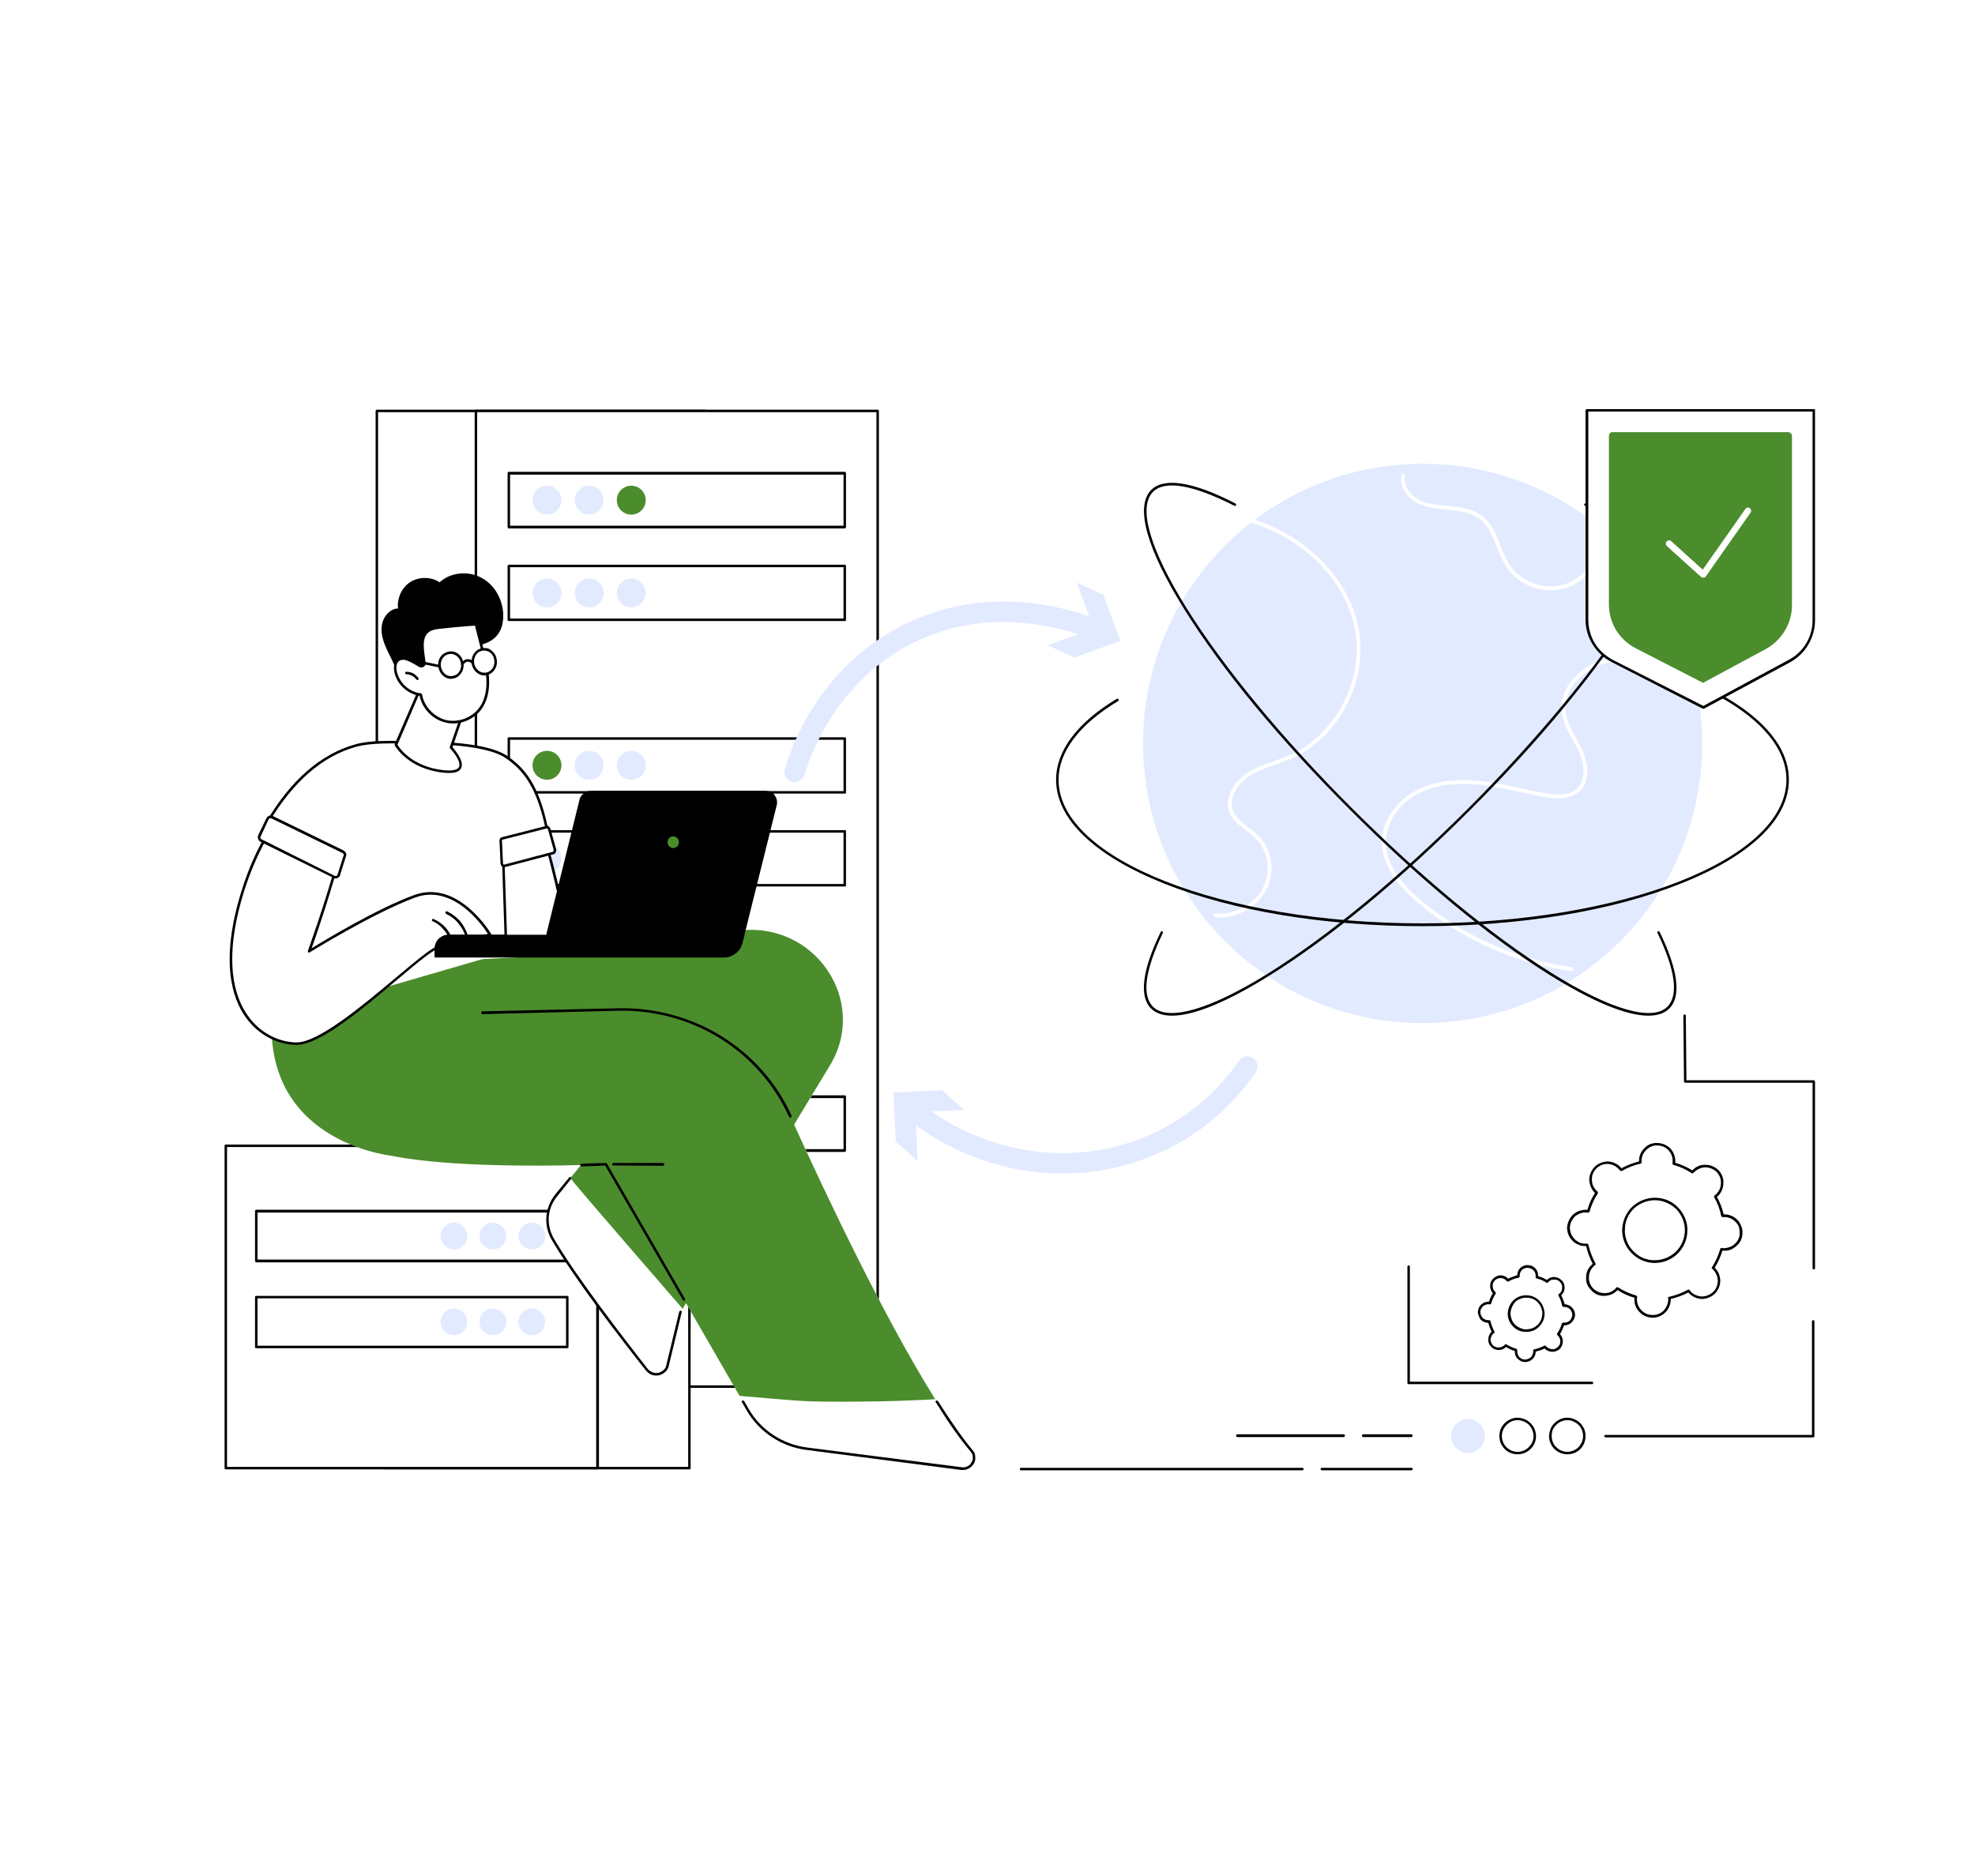 <svg version="1.2" xmlns="http://www.w3.org/2000/svg" viewBox="0 0 642 610" width="642" height="610">
	<title>ozel-yazilim1-svg</title>
	<defs>
		<clipPath clipPathUnits="userSpaceOnUse" id="cp1">
			<path d="m73 133h517v345h-517z"/>
		</clipPath>
	</defs>
	<style>
		.s0 { fill: #ffffff } 
		.s1 { fill: #4B8C2C }
		.s2 { fill: none;stroke: #3526a6;stroke-width: 1.2 } 
		.s3 { fill: #3c3c3c } 
		.s4 { fill: #000000 } 
		.s5 { fill: #121212 } 
		.s6 { fill: #e2eaff } 
	</style>
	<path id="Layer" class="s0" d="m-558 0h1200v610h-1200z"/>
	<path id="Layer" class="s1" d="m-375 54.1h26.8v7.6h-15.9v6.1h13.6v7h-13.6v14.4h-10.9zm35 0h23.1v7.7h-15.7l-0.8 5.3q1.6-0.8 3.2-1.2 1.6-0.4 3.1-0.4 5.3 0 8.6 3.2 3.2 3.2 3.2 8 0 3.4-1.7 6.5-1.6 3.2-4.7 4.8-3.1 1.7-7.9 1.7-3.5 0-6-0.7-2.4-0.6-4.2-1.9-1.7-1.3-2.8-3-1.1-1.6-1.8-4.1l9.9-1.1q0.3 2.4 1.6 3.6 1.3 1.2 3.2 1.2 2 0 3.3-1.5 1.3-1.5 1.3-4.6 0-3.1-1.3-4.6-1.3-1.4-3.6-1.4-1.4 0-2.7 0.7-1 0.5-2.1 1.8l-8.3-1.2z"/>
	<path id="Layer" class="s1" d="m-507 35h120.7v69.3h-120.7z"/>
	<path id="Layer" class="s2" d="m-385.7 35.6h79.1v68.1h-79.1z"/>
	<path id="Layer" class="s0" d="m-469.2 74.8l9.4 2.8q-0.9 4-3 6.7-2 2.7-5.1 4-3 1.4-7.7 1.4-5.7 0-9.4-1.7-3.6-1.6-6.2-5.8-2.6-4.2-2.6-10.7 0-8.7 4.6-13.4 4.6-4.6 13.1-4.6 6.6 0 10.4 2.6 3.8 2.7 5.6 8.3l-9.5 2.1q-0.5-1.6-1.1-2.4-0.9-1.2-2.2-1.9-1.3-0.6-3-0.6-3.6 0-5.6 2.9-1.5 2.2-1.5 6.9 0 5.9 1.8 8 1.8 2.2 5 2.2 3.1 0 4.6-1.8 1.6-1.7 2.4-5zm25.8-20.7v9.6h5.4v7.1h-5.4v9q0 1.6 0.3 2.2 0.5 0.8 1.7 0.8 1.1 0 3-0.7l0.7 6.8q-3.6 0.8-6.7 0.8-3.6 0-5.4-1-1.7-0.9-2.5-2.8-0.8-1.9-0.8-6.2v-8.9h-3.6v-7.1h3.6v-4.7zm10.1 9.7h9.1v4.2q1.3-2.7 2.7-3.7 1.4-1.1 3.4-1.1 2.2 0 4.7 1.4l-3 6.9q-1.7-0.7-2.7-0.7-1.9 0-3 1.6-1.5 2.2-1.5 8.3v8.5h-9.7zm23.6-9.7h9.7v35h-9.7z"/>
	<path id="Layer" fill-rule="evenodd" class="s3" d="m-506.2 120.8v-6.2h2.7q1 0 1.4 0.2 0.5 0.1 0.7 0.6 0.3 0.4 0.3 1 0 0.7-0.4 1.1-0.4 0.5-1.2 0.6 0.4 0.2 0.6 0.5 0.3 0.3 0.7 1l0.8 1.2h-1.5l-0.9-1.3q-0.5-0.7-0.7-0.9-0.1-0.2-0.3-0.3-0.2-0.1-0.7-0.1h-0.2v2.6zm1.2-3.6h1q0.9 0 1.1 0 0.2-0.1 0.3-0.3 0.2-0.2 0.2-0.5 0-0.3-0.2-0.5-0.2-0.2-0.5-0.2-0.1 0-0.9 0h-1zm6.8 3.6v-6.3h4.6v1.1h-3.4v1.4h3.2v1h-3.2v1.7h3.5v1.1zm7.6 0v-6.3h4.3v1.1h-3.1v1.5h2.6v1h-2.6v2.7zm7.1 0v-6.3h2.6q1 0 1.5 0.2 0.4 0.2 0.7 0.6 0.3 0.4 0.3 1 0 0.7-0.4 1.1-0.4 0.5-1.3 0.6 0.5 0.2 0.7 0.5 0.3 0.3 0.7 1l0.8 1.3h-1.5l-0.9-1.4q-0.5-0.7-0.7-0.9-0.2-0.2-0.4-0.3-0.2 0-0.6 0h-0.2v2.6zm1.2-3.6h0.9q0.9 0 1.2-0.1 0.2-0.1 0.3-0.3 0.2-0.2 0.2-0.5 0-0.3-0.2-0.5-0.2-0.2-0.5-0.2-0.1 0-0.9 0h-1zm6.8 3.6v-6.3h4.6v1.1h-3.4v1.4h3.2v1h-3.2v1.7h3.5v1.1zm7.2-2.1l1.3-0.1q0.1 0.6 0.4 0.9 0.4 0.3 0.9 0.3 0.6 0 0.9-0.2 0.4-0.3 0.4-0.6 0-0.3-0.2-0.4-0.1-0.2-0.4-0.3-0.3-0.1-1-0.3-1-0.2-1.5-0.6-0.5-0.5-0.5-1.2 0-0.5 0.2-0.9 0.3-0.4 0.8-0.6 0.5-0.3 1.2-0.3 1.2 0 1.8 0.5 0.6 0.6 0.6 1.4l-1.2 0.1q-0.1-0.5-0.4-0.7-0.2-0.2-0.8-0.2-0.5 0-0.8 0.2-0.2 0.1-0.2 0.4 0 0.2 0.2 0.4 0.2 0.2 1.1 0.4 0.9 0.2 1.4 0.4 0.4 0.3 0.7 0.7 0.2 0.4 0.2 1 0 0.5-0.3 1-0.3 0.4-0.8 0.7-0.6 0.2-1.4 0.2-1.2 0-1.8-0.6-0.6-0.5-0.8-1.6zm7.9 2.1v-6.3h1.3v2.5h2.4v-2.5h1.3v6.3h-1.3v-2.8h-2.4v2.8zm13.6 0v-2.7l-2.2-3.6h1.4l1.5 2.5 1.4-2.5h1.5l-2.3 3.7v2.6zm5.6-3.1q0-1 0.3-1.6 0.2-0.5 0.6-0.9 0.4-0.3 0.8-0.5 0.6-0.3 1.4-0.3 1.3 0 2.2 0.9 0.8 0.8 0.8 2.4 0 1.5-0.8 2.3-0.9 0.9-2.2 0.9-1.4 0-2.2-0.9-0.9-0.8-0.9-2.3zm1.3 0q0 1 0.5 1.6 0.5 0.5 1.3 0.5 0.7 0 1.2-0.5 0.5-0.6 0.5-1.7 0-1-0.5-1.6-0.5-0.5-1.2-0.5-0.8 0-1.3 0.5-0.5 0.6-0.5 1.7zm7.5-3.2h1.3v3.4q0 0.8 0 1.1 0.1 0.3 0.4 0.6 0.3 0.2 0.8 0.2 0.6 0 0.8-0.2 0.3-0.2 0.4-0.6 0-0.3 0-1v-3.5h1.3v3.3q0 1.1-0.1 1.6-0.1 0.5-0.4 0.8-0.3 0.3-0.7 0.5-0.5 0.2-1.2 0.2-0.9 0-1.4-0.2-0.5-0.2-0.7-0.6-0.3-0.3-0.4-0.7-0.1-0.5-0.1-1.5zm8 6.2v-6.2h2.7q1 0 1.4 0.1 0.5 0.2 0.8 0.6 0.2 0.5 0.2 1 0 0.7-0.4 1.2-0.4 0.4-1.2 0.5 0.4 0.3 0.7 0.6 0.2 0.3 0.7 1l0.7 1.2h-1.5l-0.9-1.4q-0.5-0.7-0.6-0.9-0.2-0.2-0.4-0.2-0.2-0.1-0.6-0.1h-0.3v2.6zm1.3-3.6h0.9q0.9 0 1.1-0.1 0.2-0.1 0.4-0.2 0.1-0.2 0.1-0.5 0-0.3-0.2-0.5-0.1-0.2-0.4-0.3-0.2 0-1 0h-0.9zm12.3 3.6v-5.2h-1.9v-1h5v1h-1.8v5.2zm5.6 0v-6.2h4.6v1h-3.3v1.4h3.1v1.1h-3.1v1.7h3.5v1zm11.5-2.3l1.2 0.4q-0.3 1-0.9 1.5-0.7 0.5-1.7 0.5-1.2 0-2-0.8-0.8-0.9-0.8-2.3 0-1.6 0.8-2.5 0.8-0.8 2.1-0.8 1.1 0 1.8 0.7 0.5 0.4 0.7 1.1l-1.3 0.3q-0.1-0.5-0.4-0.8-0.4-0.2-0.9-0.2-0.7 0-1.1 0.4-0.4 0.5-0.4 1.7 0 1.1 0.4 1.6 0.4 0.5 1.1 0.5 0.5 0 0.9-0.3 0.3-0.3 0.5-1zm4 2.3v-6.2h1.3v2.4h2.5v-2.4h1.2v6.2h-1.2v-2.7h-2.5v2.7zm12.2 0v-6.2h4.6v1h-3.4v1.4h3.2v1.1h-3.2v1.7h3.5v1zm6.9 0l2.2-3.2-2-3h1.5l1.2 2 1.3-2h1.4l-1.9 3 2.1 3.2h-1.5l-1.4-2.1-1.4 2.1zm8.2 0v-6.2h2q1.2 0 1.5 0.1 0.6 0.1 0.9 0.6 0.4 0.5 0.4 1.2 0 0.6-0.2 1-0.2 0.4-0.6 0.6-0.3 0.2-0.6 0.3-0.5 0.1-1.3 0.1h-0.8v2.3zm1.2-5.2v1.8h0.7q0.8 0 1-0.1 0.3-0.1 0.4-0.3 0.1-0.2 0.1-0.5 0-0.3-0.2-0.5-0.2-0.3-0.5-0.3-0.2-0.1-0.9-0.1zm6.3 5.2v-6.2h4.6v1h-3.3v1.4h3.1v1.1h-3.1v1.7h3.5v1zm7.5 0v-6.2h2.7q1 0 1.4 0.2 0.5 0.1 0.7 0.5 0.3 0.5 0.3 1 0 0.7-0.4 1.2-0.4 0.4-1.2 0.6 0.4 0.2 0.6 0.5 0.3 0.3 0.8 1l0.7 1.2h-1.5l-0.9-1.3q-0.5-0.8-0.7-1-0.1-0.1-0.3-0.2-0.2-0.1-0.7-0.1h-0.2v2.6zm1.2-3.6h1q0.9 0 1.1-0.1 0.2 0 0.3-0.2 0.2-0.2 0.2-0.5 0-0.3-0.2-0.5-0.2-0.2-0.5-0.2-0.1-0.1-0.9-0.1h-1zm6.8 3.6v-6.2h1.2v6.2zm4.2 0v-6.2h4.6v1.1h-3.3v1.3h3.1v1.1h-3.1v1.7h3.5v1zm7.5 0v-6.2h1.2l2.6 4.2v-4.2h1.2v6.2h-1.3l-2.5-4v4zm12-2.3l1.2 0.4q-0.3 1-0.9 1.5-0.7 0.5-1.7 0.5-1.2 0-2-0.8-0.8-0.9-0.8-2.3 0-1.6 0.8-2.4 0.8-0.9 2.1-0.9 1.1 0 1.9 0.7 0.4 0.4 0.6 1.1l-1.3 0.3q-0.1-0.5-0.4-0.7-0.4-0.3-0.9-0.3-0.7 0-1.1 0.5-0.4 0.5-0.4 1.6 0 1.2 0.4 1.7 0.4 0.5 1.1 0.5 0.5 0 0.9-0.4 0.3-0.3 0.5-1zm4 2.3v-6.2h4.7v1.1h-3.4v1.3h3.1v1.1h-3.1v1.7h3.5v1z"/>
	<path id="Layer" fill-rule="evenodd" class="s4" d="m-495.3 254v-29.7h-10.6v-6.1h28.4v6.1h-10.6v29.7zm17.2-13.3q0-3.4 1.7-6.6 1.7-3.2 4.7-4.9 3.1-1.7 6.9-1.7 5.9 0 9.7 3.8 3.7 3.8 3.7 9.7 0 5.8-3.8 9.7-3.8 3.9-9.5 3.9-3.6 0-6.8-1.6-3.2-1.6-4.9-4.7-1.7-3.2-1.7-7.6zm7 0.3q0 3.9 1.8 5.9 1.9 2.1 4.6 2.1 2.6 0 4.5-2.1 1.8-2 1.8-5.9 0-3.8-1.8-5.9-1.9-2-4.5-2-2.7 0-4.6 2-1.8 2.1-1.8 5.9zm24.9-12.9h6.4v3.8q1.3-2 3.4-3.2 2.1-1.2 4.7-1.2 4.5 0 7.7 3.5 3.1 3.6 3.1 9.9 0 6.5-3.1 10.1-3.2 3.6-7.7 3.6-2.2 0-3.9-0.9-1.8-0.8-3.7-2.9v13.1h-6.9zm6.8 12.5q0 4.4 1.8 6.5 1.7 2 4.2 2 2.4 0 4-1.9 1.6-1.9 1.6-6.3 0-4-1.7-6-1.6-2-4-2-2.6 0-4.2 2-1.7 1.9-1.7 5.7zm54 13.4h-6.9v-25.9q-3.7 3.6-8.8 5.2v-6.2q2.7-0.9 5.8-3.3 3.2-2.5 4.3-5.7h5.6zm33.5-6.4v6.4h-24.1q0.4-3.7 2.4-6.9 1.9-3.2 7.7-8.6 4.6-4.3 5.7-5.8 1.4-2.2 1.4-4.2 0-2.3-1.3-3.6-1.2-1.2-3.4-1.2-2.1 0-3.4 1.3-1.3 1.3-1.5 4.3l-6.8-0.7q0.6-5.7 3.8-8.1 3.3-2.5 8.1-2.5 5.3 0 8.3 2.9 3.1 2.8 3.1 7.1 0 2.4-0.9 4.6-0.9 2.2-2.8 4.6-1.2 1.5-4.4 4.5-3.3 3-4.2 4-0.8 1-1.4 1.9zm70.6 40.4h3.8v-1.9q0-3.3 0.7-4.9 0.7-1.6 2.6-2.6 1.9-1 4.7-1 3 0 5.8 0.8l-1 4.8q-1.6-0.4-3.1-0.4-1.5 0-2.2 0.7-0.6 0.7-0.6 2.7v1.8h5.1v5.4h-5.1v20.6h-6.9v-20.6h-3.8zm18.1 12.6q0-3.4 1.7-6.6 1.7-3.2 4.7-4.9 3.2-1.7 7-1.7 5.8 0 9.6 3.9 3.8 3.8 3.8 9.6 0 5.9-3.8 9.8-3.8 3.8-9.6 3.8-3.6 0-6.8-1.6-3.2-1.6-4.9-4.7-1.7-3.1-1.7-7.6zm7 0.4q0 3.8 1.9 5.9 1.8 2 4.5 2 2.7 0 4.5-2 1.8-2.1 1.8-6 0-3.8-1.8-5.8-1.8-2.1-4.5-2.1-2.7 0-4.5 2.1-1.9 2-1.9 5.9zm31.7 12.9h-6.8v-25.9h6.3v3.7q1.7-2.6 3-3.4 1.3-0.9 2.9-0.9 2.4 0 4.6 1.3l-2.2 6q-1.7-1.1-3.2-1.1-1.4 0-2.4 0.8-1 0.8-1.6 2.9-0.6 2-0.6 8.6zm35.4 0v-15l-13.1-20.7h8.4l8.5 14.1 8.2-14.1h8.3l-13.1 20.7v15zm18.6-13.3q0-3.4 1.7-6.6 1.7-3.2 4.7-4.9 3.1-1.7 6.9-1.7 5.9 0 9.7 3.9 3.7 3.8 3.7 9.6 0 5.9-3.8 9.8-3.8 3.8-9.5 3.8-3.6 0-6.8-1.6-3.2-1.6-4.9-4.7-1.7-3.1-1.7-7.6zm7 0.4q0 3.8 1.8 5.9 1.9 2 4.6 2 2.6 0 4.5-2 1.8-2.1 1.8-6 0-3.8-1.8-5.8-1.9-2.1-4.5-2.1-2.7 0-4.6 2.1-1.8 2-1.8 5.9zm42.2 12.9v-3.8q-1.4 2-3.7 3.2-2.3 1.2-4.9 1.2-2.6 0-4.7-1.1-2.1-1.2-3-3.2-0.9-2.1-0.9-5.8v-16.4h6.9v11.9q0 5.5 0.3 6.7 0.4 1.3 1.4 2 1 0.7 2.5 0.7 1.8 0 3.2-0.9 1.4-1 1.9-2.4 0.5-1.5 0.5-7v-11h6.9v25.9zm20 0h-6.8v-25.9h6.4v3.7q1.6-2.6 2.9-3.4 1.3-0.9 3-0.9 2.3 0 4.5 1.3l-2.1 6q-1.8-1.1-3.3-1.1-1.4 0-2.4 0.8-1 0.8-1.6 2.8-0.6 2.1-0.6 8.7zm-396.9 60l-8.6-35.8h7.4l5.4 24.6 6.6-24.6h8.6l6.3 25 5.4-25h7.3l-8.7 35.8h-7.6l-7.2-26.7-7.1 26.7zm56.2-8.2l6.8 1.1q-1.3 3.8-4.1 5.8-2.9 1.9-7.1 1.9-6.8 0-10-4.4-2.6-3.5-2.6-8.9 0-6.5 3.4-10.1 3.3-3.7 8.5-3.7 5.8 0 9.1 3.9 3.4 3.8 3.2 11.6h-17.2q0.1 3.1 1.7 4.8 1.6 1.7 3.9 1.7 1.6 0 2.7-0.9 1.1-0.9 1.7-2.8zm0.4-7q-0.1-2.9-1.5-4.5-1.5-1.5-3.6-1.5-2.3 0-3.7 1.6-1.5 1.6-1.5 4.4zm12.2 15.2v-35.8h6.8v12.9q3.2-3.6 7.6-3.6 4.7 0 7.8 3.5 3.1 3.4 3.1 9.8 0 6.6-3.2 10.2-3.1 3.6-7.6 3.6-2.3 0-4.4-1.1-2.2-1.1-3.7-3.3v3.8zm6.8-13.5q0 4 1.2 6 1.8 2.7 4.8 2.7 2.2 0 3.8-1.9 1.6-2 1.6-6.2 0-4.4-1.6-6.4-1.6-1.9-4.1-1.9-2.5 0-4.1 1.9-1.6 1.9-1.6 5.8zm21.6 6.1l6.9-1q0.4 2 1.8 3 1.3 1.1 3.7 1.1 2.7 0 4-1 0.9-0.7 0.9-1.8 0-0.8-0.5-1.3-0.5-0.5-2.3-0.9-8.3-1.9-10.5-3.4-3.1-2.1-3.1-5.8 0-3.4 2.7-5.7 2.7-2.3 8.3-2.3 5.3 0 7.9 1.8 2.6 1.7 3.5 5.1l-6.4 1.2q-0.5-1.5-1.6-2.3-1.2-0.8-3.3-0.8-2.7 0-3.9 0.7-0.8 0.5-0.8 1.4 0 0.7 0.7 1.2 0.9 0.7 6.4 2 5.5 1.2 7.7 3 2.1 1.9 2.1 5.1 0 3.6-3 6.2-2.9 2.5-8.8 2.5-5.3 0-8.4-2.1-3.1-2.2-4-5.9zm30.2-22v-6.4h6.9v6.4zm0 29.4v-25.9h6.9v25.9zm25.8-25.9v5.5h-4.7v10.4q0 3.2 0.1 3.7 0.2 0.5 0.6 0.9 0.5 0.3 1.2 0.3 0.9 0 2.7-0.6l0.6 5.3q-2.4 1-5.4 1-1.8 0-3.3-0.6-1.5-0.6-2.2-1.6-0.7-1-1-2.7-0.2-1.2-0.2-4.8v-11.3h-3.2v-5.5h3.2v-5.1l6.9-4v9.1zm19.8 17.7l6.8 1.1q-1.3 3.8-4.2 5.8-2.8 1.9-7.1 1.9-6.7 0-10-4.4-2.6-3.5-2.6-8.9 0-6.5 3.4-10.1 3.4-3.7 8.5-3.7 5.8 0 9.2 3.9 3.3 3.8 3.2 11.6h-17.2q0 3.1 1.6 4.8 1.6 1.7 4 1.7 1.6 0 2.7-0.9 1.1-0.9 1.7-2.8zm0.3-7q0-2.9-1.5-4.5-1.5-1.5-3.6-1.5-2.2 0-3.7 1.6-1.4 1.6-1.4 4.4zm48 8.9v6.3h-24q0.4-3.6 2.3-6.8 2-3.2 7.8-8.6 4.6-4.3 5.6-5.9 1.5-2.1 1.5-4.2 0-2.2-1.3-3.5-1.2-1.2-3.4-1.2-2.1 0-3.4 1.3-1.3 1.3-1.5 4.3l-6.8-0.7q0.6-5.7 3.8-8.1 3.3-2.5 8.1-2.5 5.3 0 8.3 2.9 3 2.8 3 7.1 0 2.4-0.8 4.6-0.9 2.1-2.8 4.5-1.2 1.6-4.5 4.6-3.2 3-4.1 4-0.8 0.9-1.4 1.9zm16.3-29.6q5.2 0 8.1 3.7 3.5 4.4 3.5 14.6 0 10.1-3.5 14.6-2.9 3.6-8.1 3.6-5.2 0-8.4-4-3.2-4-3.2-14.3 0-10.1 3.5-14.5 2.9-3.7 8.1-3.7zm0 5.7q-1.3 0-2.2 0.8-1 0.8-1.6 2.8-0.7 2.7-0.7 9 0 6.3 0.7 8.6 0.6 2.4 1.6 3.2 0.9 0.8 2.2 0.8 1.2 0 2.2-0.8 1-0.8 1.5-2.9 0.7-2.6 0.7-8.9 0-6.3-0.6-8.7-0.6-2.3-1.6-3.1-1-0.8-2.2-0.8zm39.4 23.9v6.3h-24.1q0.4-3.6 2.4-6.8 1.9-3.2 7.7-8.6 4.6-4.3 5.7-5.9 1.4-2.1 1.4-4.2 0-2.2-1.2-3.5-1.3-1.2-3.4-1.2-2.2 0-3.5 1.3-1.2 1.3-1.4 4.3l-6.9-0.7q0.7-5.7 3.9-8.1 3.2-2.5 8-2.5 5.3 0 8.4 2.9 3 2.8 3 7.1 0 2.4-0.9 4.6-0.9 2.1-2.7 4.5-1.3 1.6-4.5 4.6-3.3 3-4.1 4-0.9 0.9-1.4 1.9zm18.1 6.3v-7.2h-14.7v-6l15.6-22.7h5.7v22.7h4.5v6h-4.5v7.2zm0-13.2v-12.2l-8.2 12.2z"/>
	<path id="Layer" fill-rule="evenodd" class="s1" d="m-321.6 218.2h10.5l3.8 20 5.5-20h10.4l5.6 20 3.8-20h10.4l-7.9 35.8h-10.8l-6.3-22.5-6.2 22.5h-10.9zm50.5 22.9q0-5.9 4-9.8 4-3.8 10.8-3.8 7.8 0 11.8 4.5 3.2 3.6 3.2 9 0 5.9-4 9.8-3.9 3.8-10.9 3.8-6.3 0-10.1-3.2-4.8-3.9-4.8-10.3zm10 0q0 3.4 1.4 5.1 1.4 1.7 3.5 1.7 2.2 0 3.5-1.7 1.4-1.6 1.4-5.2 0-3.4-1.4-5-1.4-1.7-3.4-1.7-2.2 0-3.6 1.7-1.4 1.7-1.4 5.1zm24.7-13h9.3v4.2q1.3-2.7 2.8-3.8 1.4-1 3.5-1 2.2 0 4.8 1.3l-3.1 7.1q-1.7-0.7-2.8-0.7-1.9 0-3 1.6-1.5 2.3-1.5 8.5v8.7h-10zm50.7-9.9v35.8h-9.3v-3.8q-2 2.4-3.6 3.3-2.1 1.1-4.8 1.1-5.3 0-8.1-4-2.8-4.1-2.8-9.8 0-6.5 3.1-9.9 3.1-3.4 7.9-3.4 2.3 0 4.2 0.8 1.9 0.8 3.3 2.3v-12.4zm-9.9 22.8q0-3.1-1.3-4.6-1.3-1.5-3.3-1.5-1.7 0-2.9 1.5-1.2 1.4-1.2 4.8 0 3.2 1.2 4.7 1.3 1.4 3 1.4 1.9 0 3.2-1.5 1.3-1.4 1.3-4.8zm16 22.9v-35.8h9.3v3.8q2-2.4 3.6-3.2 2.2-1.2 4.8-1.2 5.2 0 8 4 2.9 4 2.9 9.8 0 6.5-3.1 9.9-3.1 3.4-7.9 3.4-2.2 0-4.2-0.8-1.8-0.8-3.3-2.3v12.4zm9.9-22.8q0 3.1 1.3 4.6 1.3 1.5 3.3 1.5 1.7 0 2.9-1.4 1.2-1.5 1.2-4.9 0-3.1-1.2-4.6-1.3-1.5-3-1.5-1.9 0-3.2 1.5-1.3 1.5-1.3 4.8zm23.5-13h9.3v4.2q1.3-2.7 2.7-3.7 1.5-1.1 3.6-1.1 2.2 0 4.8 1.4l-3.1 7.1q-1.7-0.8-2.8-0.8-1.9 0-3 1.6-1.5 2.3-1.5 8.5v8.7h-10zm51.7 15.4h-19.9q0.3 2.4 1.3 3.6 1.4 1.7 3.7 1.7 1.5 0 2.8-0.7 0.8-0.5 1.8-1.7l9.8 0.9q-2.3 3.9-5.5 5.6-3.1 1.7-9.1 1.7-5.1 0-8.1-1.4-2.9-1.5-4.9-4.6-1.9-3.2-1.9-7.5 0-6 3.9-9.8 3.9-3.8 10.7-3.8 5.6 0 8.8 1.7 3.2 1.7 4.9 4.9 1.7 3.2 1.7 8.3zm-10.1-4.7q-0.3-2.9-1.6-4.2-1.2-1.2-3.3-1.2-2.3 0-3.7 1.9-0.9 1.1-1.2 3.5zm12.9 8l9.9-0.9q0.6 1.8 1.7 2.5 1.1 0.8 2.9 0.8 2 0 3.1-0.9 0.9-0.6 0.9-1.6 0-1-1.1-1.6-0.8-0.4-4.3-1-5.2-0.9-7.2-1.7-2-0.8-3.4-2.6-1.4-1.8-1.4-4.2 0-2.5 1.5-4.4 1.5-1.9 4.1-2.8 2.6-0.9 7-0.9 4.7 0 6.9 0.7 2.2 0.7 3.6 2.2 1.5 1.5 2.5 4l-9.4 1q-0.4-1.3-1.2-1.9-1.2-0.7-2.9-0.7-1.6 0-2.4 0.6-0.8 0.6-0.8 1.4 0 1 1 1.5 1 0.4 4.2 0.8 5 0.6 7.4 1.6 2.4 1 3.7 2.8 1.3 1.9 1.3 4.1 0 2.3-1.4 4.4-1.3 2.1-4.2 3.4-3 1.2-8 1.2-7.1 0-10.1-2-3-2-3.9-5.8zm30.6 0l9.9-0.9q0.6 1.8 1.7 2.5 1.1 0.8 2.9 0.8 2 0 3.1-0.9 0.9-0.6 0.9-1.6 0-1-1.2-1.6-0.8-0.4-4.2-1-5.2-0.9-7.2-1.7-2-0.8-3.4-2.6-1.4-1.8-1.4-4.2 0-2.5 1.5-4.4 1.5-1.9 4.1-2.8 2.6-0.9 7-0.9 4.6 0 6.8 0.7 2.2 0.7 3.7 2.2 1.5 1.5 2.5 4l-9.4 1q-0.4-1.3-1.3-1.9-1.1-0.7-2.8-0.7-1.7 0-2.5 0.6-0.7 0.6-0.7 1.4 0 1 1 1.5 0.9 0.4 4.2 0.8 5 0.6 7.4 1.6 2.4 1 3.7 2.8 1.3 1.9 1.3 4.1 0 2.3-1.4 4.4-1.4 2.1-4.3 3.4-2.9 1.2-7.9 1.2-7.1 0-10.1-2-3-2-3.9-5.8zm-442.1 31.4h11v12.6h12.1v-12.6h11.1v35.8h-11.1v-14.5h-12.1v14.5h-11zm39.7 22.9q0-5.9 4-9.7 4-3.9 10.8-3.9 7.8 0 11.8 4.5 3.2 3.7 3.2 9 0 6-4 9.8-3.9 3.8-11 3.8-6.2 0-10.1-3.2-4.7-3.9-4.7-10.3zm10 0q0 3.5 1.4 5.1 1.4 1.7 3.5 1.7 2.1 0 3.5-1.6 1.4-1.7 1.4-5.3 0-3.4-1.4-5-1.4-1.7-3.4-1.7-2.2 0-3.6 1.7-1.4 1.7-1.4 5.1zm22.8 5.7l9.9-0.9q0.6 1.8 1.7 2.5 1.1 0.8 2.9 0.8 2 0 3.1-0.9 0.9-0.6 0.9-1.6 0-1-1.2-1.6-0.8-0.4-4.2-1-5.2-0.9-7.2-1.7-2-0.8-3.4-2.6-1.4-1.8-1.4-4.2 0-2.6 1.5-4.4 1.5-1.9 4.1-2.8 2.6-0.9 7-0.9 4.7 0 6.8 0.7 2.3 0.7 3.7 2.2 1.5 1.5 2.5 4l-9.4 1q-0.4-1.3-1.2-1.9-1.2-0.7-2.9-0.7-1.7 0-2.4 0.6-0.8 0.5-0.8 1.4 0 1 1 1.4 1 0.5 4.2 0.9 5 0.6 7.4 1.6 2.4 1 3.7 2.8 1.3 1.9 1.3 4.1 0 2.3-1.4 4.4-1.3 2.1-4.3 3.4-2.9 1.2-7.9 1.2-7.1 0-10.1-2-3-2-3.9-5.8zm44.3-28.6v9.9h5.5v7.2h-5.5v9.2q0 1.7 0.3 2.2 0.5 0.9 1.8 0.9 1.1 0 3-0.7l0.8 6.9q-3.7 0.8-6.9 0.8-3.7 0-5.5-1-1.8-0.9-2.6-2.8-0.8-2-0.8-6.3v-9.2h-3.7v-7.2h3.7v-4.8zm10.6 0h9.9v6.8h-9.9zm0 9.9h9.9v25.9h-9.9zm16.2 0h9.3v4.2q2.1-2.6 4.2-3.7 2.1-1.1 5.2-1.1 4.1 0 6.4 2.5 2.4 2.4 2.4 7.5v16.5h-10v-14.2q0-2.5-0.9-3.5-0.9-1-2.6-1-1.8 0-2.9 1.4-1.1 1.3-1.1 4.9v12.4h-10zm51.4 0h9.3v24.5l0.1 1.1q0 2.5-1.1 4.7-1 2.2-2.7 3.6-1.8 1.3-4.4 1.9-2.7 0.7-6.1 0.7-7.8 0-10.7-2.4-2.9-2.3-2.9-6.3 0-0.4 0-1.3l9.7 1.1q0.3 1.4 1.1 1.9 1.1 0.7 2.8 0.7 2.1 0 3.2-1.1 1-1.2 1-4v-3.9q-1.4 1.7-2.9 2.5-2.3 1.2-5 1.2-5.2 0-8.4-4.6-2.2-3.2-2.2-8.5 0-6 2.9-9.2 2.9-3.2 7.7-3.2 3 0 5 1 1.9 1.1 3.6 3.4zm-9.3 12.6q0 2.8 1.2 4.2 1.2 1.3 3.1 1.3 1.9 0 3.1-1.4 1.3-1.4 1.3-4.2 0-2.8-1.3-4.3-1.3-1.5-3.2-1.5-1.9 0-3.1 1.3-1.1 1.4-1.1 4.6z"/>
	<path id="Layer" fill-rule="evenodd" class="s5" d="m-502.4 481c6 0 9.1 4.1 11.2 6.8 1.8 2.6 2.5 3.2 3.8 3.2 1.3 0 2-0.6 3.8-3.1 2.1-2.8 5.1-6.9 11.2-6.9 6.1 0 9.1 4.1 11.2 6.9 1.8 2.5 2.5 3.1 3.8 3.1 1.3 0 1.9-0.6 3.8-3.1 1.9-2.6 4.8-6.5 10.3-6.9 0 0 0.9 0 0.9 0h0.8c5.4 0.4 8.3 4.3 10.2 6.9 1.9 2.5 2.6 3.2 3.9 3.2 1.2 0 1.9-0.7 3.8-3.2 2-2.8 5.1-6.9 11.2-6.9 6 0 9.1 4.1 11.1 6.9 1.9 2.5 2.6 3.2 3.9 3.2 1.2 0 1.9-0.7 3.8-3.2 2-2.8 5.1-6.9 11.2-6.9 2.6 0 5.8 3.4 3.9 6.4-2 3.4-4.7 0.7-8.9 6.7-1.4 1.9-2.9 4.1-6 5.2-1.9 0.7-3.8 0.7-4 0.7-6.1 0-9.2-4.1-11.2-6.8-1.9-2.6-2.6-3.2-3.8-3.2-1.3 0-2 0.6-3.9 3.2-2 2.7-5.1 6.8-11.1 6.8-6.1 0-9.2-4.1-11.2-6.8-1.9-2.5-2.5-3.2-3.8-3.2-1.2 0-1.9 0.7-3.7 3.2-2.1 2.7-5.2 6.8-11.2 6.8-6.1 0-9.1-4.1-11.2-6.8-1.9-2.6-2.5-3.2-3.8-3.2-1.3 0-2 0.6-3.8 3.2-2.1 2.7-5.2 6.8-11.2 6.8-0.2 0-2.1 0-4-0.7-3.1-1-4.6-3.2-5.9-5.2-4.4-6.3-7.6-3.2-9.3-6.6-1.4-2.7 1.2-6.5 4.2-6.5zm59.9 1.6c-5.2 0-7.8 3.4-9.8 6.2-1.9 2.5-3 3.8-5.1 3.8-2.2 0-3.2-1.3-5.1-3.8-2.1-2.8-4.7-6.2-9.9-6.2-5.3 0-7.8 3.4-9.9 6.2-1.9 2.5-3 3.8-5.1 3.8-2.2 0-3.2-1.3-5.1-3.8-2.1-2.8-4.7-6.2-9.9-6.2-1.8 0-3.6 2.6-2.8 4.2 1.2 2.3 4.6-0.2 9.2 6.5 1.3 1.9 2.5 3.6 5.1 4.5 1.7 0.6 3.4 0.6 3.5 0.6 5.2 0 7.8-3.4 9.9-6.2 1.9-2.5 2.9-3.8 5.1-3.8 2.1 0 3.2 1.3 5.1 3.8 2.1 2.8 4.6 6.2 9.9 6.2 5.2 0 7.8-3.4 9.9-6.2 1.8-2.4 2.9-3.8 5-3.8 2.1 0 3.3 1.4 5.1 3.8 2 2.8 4.6 6.2 9.9 6.2 5.2 0 7.8-3.4 9.8-6.2 1.9-2.5 3-3.8 5.1-3.8 2.2 0 3.3 1.3 5.2 3.8 2 2.8 4.6 6.2 9.8 6.2 0.1 0 1.9 0 3.5-0.6 2.7-0.9 3.9-2.7 5.2-4.6 4.5-6.3 7.4-4 9-6.6 1.1-1.9-1.1-4-2.6-4-5.3 0-7.9 3.4-9.9 6.2-1.9 2.5-3 3.8-5.2 3.8-2.1 0-3.2-1.3-5.1-3.8-2-2.8-4.6-6.2-9.9-6.2-5.2 0-7.8 3.4-9.8 6.2-1.9 2.5-3 3.8-5.1 3.8-2.2 0-3.3-1.3-5.2-3.8-2-2.8-4.6-6.2-9.7-6.2z"/>
	<g id="Clip-Path" clip-path="url(#cp1)">
		<g id="Layer">
			<path id="Layer" class="s0" d="m229.3 133.6h-106.8v317.2h106.8z"/>
			<path id="Layer" fill-rule="evenodd" class="s4" d="m229.3 451.2h-106.8q-0.2 0-0.3-0.1-0.1-0.1-0.1-0.3v-317.2q0-0.1 0.1-0.3 0.1-0.1 0.3-0.1h106.8q0 0 0.1 0 0.1 0.1 0.2 0.1 0 0.1 0.1 0.2 0 0 0 0.1v317.2q0 0.2-0.1 0.3-0.2 0.1-0.3 0.1zm-106.4-0.8h106v-316.4h-106z"/>
			<path id="Layer" class="s0" d="m285.3 133.6h-130.6v317.2h130.6z"/>
			<path id="Layer" fill-rule="evenodd" class="s4" d="m285.3 451.2h-130.6q-0.1 0-0.3-0.1-0.1-0.1-0.1-0.3v-317.2q0-0.1 0.1-0.1 0-0.1 0-0.2 0.1 0 0.2-0.1 0.1 0 0.1 0h130.6q0.2 0 0.3 0.1 0.1 0.2 0.1 0.3v317.2q0 0.2-0.1 0.3-0.1 0.1-0.3 0.1zm-130.2-0.8h129.8v-316.4h-129.8z"/>
			<path id="Layer" class="s0" d="m274.6 153.8h-109.2v17.5h109.2z"/>
			<path id="Layer" fill-rule="evenodd" class="s4" d="m274.6 171.8h-109.2q-0.2 0-0.3-0.2-0.1-0.1-0.1-0.3v-17.5q0-0.1 0.1-0.3 0.1-0.1 0.3-0.1h109.2q0.2 0 0.3 0.1 0.1 0.2 0.1 0.3v17.5q0 0.1 0 0.2 0 0.1-0.1 0.1-0.1 0.1-0.1 0.1-0.1 0.1-0.2 0.1zm-108.8-0.9h108.4v-16.6h-108.4z"/>
			<path id="Layer" class="s6" d="m177.8 167.3c2.6 0 4.7-2.1 4.7-4.7 0-2.6-2.1-4.7-4.7-4.7-2.6 0-4.7 2.1-4.7 4.7 0 2.6 2.1 4.7 4.7 4.7z"/>
			<path id="Layer" class="s6" d="m191.5 167.3c2.6 0 4.7-2.1 4.7-4.7 0-2.6-2.1-4.7-4.7-4.7-2.6 0-4.7 2.1-4.7 4.7 0 2.6 2.1 4.7 4.7 4.7z"/>
			<path id="Layer" class="s1" d="m205.2 167.3c2.6 0 4.7-2.1 4.7-4.7 0-2.6-2.1-4.7-4.7-4.7-2.6 0-4.7 2.1-4.7 4.7 0 2.6 2.1 4.7 4.7 4.7z"/>
			<path id="Layer" class="s0" d="m274.6 184h-109.2v17.5h109.2z"/>
			<path id="Layer" fill-rule="evenodd" class="s4" d="m274.6 201.9h-109.2q-0.1 0-0.1 0-0.1 0-0.2-0.1 0 0-0.1-0.1 0-0.1 0-0.2v-17.5q0-0.1 0-0.1 0.1-0.1 0.1-0.2 0.1 0 0.2-0.1 0 0 0.1 0h109.2q0.1 0 0.2 0 0 0.1 0.1 0.1 0.1 0.1 0.1 0.2 0 0 0 0.1v17.5q0 0.1 0 0.2 0 0.1-0.1 0.1-0.1 0.1-0.1 0.1-0.1 0-0.2 0zm-108.8-0.8h108.4v-16.7h-108.4z"/>
			<path id="Layer" class="s6" d="m182.5 192.8c0-0.9-0.3-1.9-0.8-2.6-0.5-0.8-1.2-1.4-2.1-1.8-0.8-0.3-1.8-0.4-2.7-0.2-0.9 0.2-1.7 0.6-2.4 1.3-0.6 0.6-1.1 1.5-1.3 2.4-0.2 0.9-0.1 1.8 0.3 2.7 0.3 0.8 1 1.6 1.7 2.1 0.8 0.5 1.7 0.8 2.6 0.8 1.3 0 2.5-0.5 3.3-1.4 0.9-0.9 1.4-2.1 1.4-3.3z"/>
			<path id="Layer" class="s6" d="m196.2 192.8c0-0.9-0.3-1.9-0.8-2.6-0.5-0.8-1.2-1.4-2.1-1.8-0.8-0.3-1.8-0.4-2.7-0.2-0.9 0.2-1.7 0.6-2.4 1.3-0.7 0.6-1.1 1.5-1.3 2.4-0.2 0.9-0.1 1.8 0.3 2.7 0.3 0.8 0.9 1.6 1.7 2.1 0.8 0.5 1.7 0.8 2.6 0.8 1.3 0 2.5-0.5 3.3-1.4 0.9-0.9 1.4-2.1 1.4-3.3z"/>
			<path id="Layer" class="s6" d="m209.9 192.8c0-0.9-0.3-1.9-0.8-2.6-0.5-0.8-1.2-1.4-2.1-1.8-0.9-0.3-1.8-0.4-2.7-0.2-0.9 0.2-1.8 0.6-2.4 1.3-0.7 0.6-1.1 1.5-1.3 2.4-0.2 0.9-0.1 1.8 0.3 2.7 0.3 0.8 0.9 1.6 1.7 2.1 0.8 0.5 1.7 0.8 2.6 0.8q0.9 0 1.8-0.4 0.9-0.3 1.5-1 0.7-0.7 1-1.5 0.4-0.9 0.4-1.8z"/>
			<path id="Layer" class="s6" d="m182.5 335.1c0-2.6-2.1-4.7-4.7-4.7-2.6 0-4.7 2.1-4.7 4.7 0 2.6 2.1 4.7 4.7 4.7 2.6 0 4.7-2.1 4.7-4.7z"/>
			<path id="Layer" class="s1" d="m196.2 335.1c0-2.6-2.1-4.7-4.7-4.7-2.6 0-4.7 2.1-4.7 4.7 0 2.6 2.1 4.7 4.7 4.7 2.6 0 4.7-2.1 4.7-4.7z"/>
			<path id="Layer" class="s6" d="m209.9 335.1c0-2.6-2.1-4.7-4.7-4.7-2.6 0-4.7 2.1-4.7 4.7 0 2.6 2.1 4.7 4.7 4.7 2.6 0 4.7-2.1 4.7-4.7z"/>
			<path id="Layer" class="s0" d="m274.6 356.5h-109.2v17.5h109.2z"/>
			<path id="Layer" fill-rule="evenodd" class="s4" d="m274.6 374.5h-109.2q-0.1 0-0.1-0.1-0.1 0-0.2-0.1 0 0-0.1-0.1 0-0.1 0-0.2v-17.5q0 0 0-0.1 0.1-0.1 0.1-0.2 0.1 0 0.2 0 0-0.1 0.1-0.1h109.2q0.1 0 0.2 0.1 0 0 0.1 0 0.1 0.1 0.1 0.2 0 0.1 0 0.1v17.5q0 0.1 0 0.2 0 0.1-0.1 0.1-0.1 0.1-0.1 0.1-0.1 0.1-0.2 0.1zm-108.8-0.9h108.4v-16.6h-108.4z"/>
			<path id="Layer" class="s6" d="m177.8 370c2.6 0 4.7-2.1 4.7-4.7 0-2.6-2.1-4.7-4.7-4.7-2.6 0-4.7 2.1-4.7 4.7 0 2.6 2.1 4.7 4.7 4.7z"/>
			<path id="Layer" class="s6" d="m191.5 370c2.6 0 4.7-2.1 4.7-4.7 0-2.6-2.1-4.7-4.7-4.7-2.6 0-4.7 2.1-4.7 4.7 0 2.6 2.1 4.7 4.7 4.7z"/>
			<path id="Layer" class="s6" d="m205.2 370c2.6 0 4.7-2.1 4.7-4.7 0-2.6-2.1-4.7-4.7-4.7-2.6 0-4.7 2.1-4.7 4.7 0 2.6 2.1 4.7 4.7 4.7z"/>
			<path id="Layer" class="s0" d="m274.6 240.1h-109.2v17.5h109.2z"/>
			<path id="Layer" fill-rule="evenodd" class="s4" d="m274.6 258h-109.2q-0.1 0-0.1 0-0.1-0.1-0.2-0.1 0-0.1-0.1-0.1 0-0.1 0-0.2v-17.5q0-0.1 0-0.2 0.1 0 0.1-0.1 0.1-0.1 0.2-0.1 0 0 0.1 0h109.2q0.1 0 0.2 0 0 0 0.1 0.1 0.1 0.1 0.1 0.1 0 0.1 0 0.2v17.5q0 0.1 0 0.2 0 0-0.1 0.1-0.1 0.1-0.1 0.1-0.1 0-0.2 0zm-108.8-0.8h108.4v-16.7h-108.4z"/>
			<path id="Layer" class="s1" d="m177.8 253.5c2.6 0 4.7-2.1 4.7-4.7 0-2.6-2.1-4.7-4.7-4.7-2.6 0-4.7 2.1-4.7 4.7 0 2.6 2.1 4.7 4.7 4.7z"/>
			<path id="Layer" class="s6" d="m191.5 253.5c2.6 0 4.7-2.1 4.7-4.7 0-2.6-2.1-4.7-4.7-4.7-2.6 0-4.7 2.1-4.7 4.7 0 2.6 2.1 4.7 4.7 4.7z"/>
			<path id="Layer" class="s6" d="m205.2 253.5c2.6 0 4.7-2.1 4.7-4.7 0-2.6-2.1-4.7-4.7-4.7-2.6 0-4.7 2.1-4.7 4.7 0 2.6 2.1 4.7 4.7 4.7z"/>
			<path id="Layer" class="s0" d="m274.6 270.3h-109.2v17.5h109.2z"/>
			<path id="Layer" fill-rule="evenodd" class="s4" d="m274.6 288.2h-109.2q-0.1 0-0.1 0-0.1-0.1-0.2-0.1 0-0.1-0.1-0.2 0 0 0-0.1v-17.5q0-0.1 0-0.2 0.1-0.1 0.1-0.1 0.1-0.1 0.2-0.1 0 0 0.1 0h109.2q0.1 0 0.2 0 0 0 0.1 0.1 0.1 0 0.1 0.1 0 0.1 0 0.2v17.5q0 0.1 0 0.1 0 0.1-0.1 0.2-0.1 0-0.1 0.1-0.1 0-0.2 0zm-108.8-0.8h108.4v-16.7h-108.4z"/>
			<path id="Layer" class="s6" d="m182.5 279c0-0.9-0.3-1.8-0.8-2.6-0.5-0.7-1.2-1.3-2.1-1.7-0.8-0.4-1.8-0.4-2.7-0.3-0.9 0.2-1.7 0.7-2.4 1.3-0.6 0.7-1.1 1.5-1.3 2.4-0.2 0.9-0.1 1.9 0.3 2.7 0.4 0.9 1 1.6 1.7 2.1 0.8 0.6 1.7 0.8 2.6 0.8 1.3 0 2.5-0.5 3.3-1.3 0.9-0.9 1.4-2.1 1.4-3.4z"/>
			<path id="Layer" class="s6" d="m196.2 279c0-0.9-0.3-1.8-0.8-2.6-0.5-0.7-1.2-1.3-2.1-1.7-0.8-0.4-1.8-0.4-2.7-0.3-0.9 0.2-1.7 0.7-2.4 1.3-0.7 0.7-1.1 1.5-1.3 2.4-0.2 0.9-0.1 1.9 0.3 2.7 0.3 0.9 0.9 1.6 1.7 2.1 0.8 0.6 1.7 0.8 2.6 0.8 1.3 0 2.5-0.5 3.3-1.3 0.9-0.9 1.4-2.1 1.4-3.4z"/>
			<path id="Layer" class="s6" d="m209.9 279c0-0.9-0.3-1.8-0.8-2.6-0.5-0.7-1.2-1.3-2.1-1.7-0.9-0.4-1.8-0.4-2.7-0.3-0.9 0.2-1.8 0.7-2.4 1.3-0.7 0.7-1.1 1.5-1.3 2.4-0.2 0.9-0.1 1.9 0.3 2.7 0.3 0.9 0.9 1.6 1.7 2.1 0.8 0.6 1.7 0.8 2.6 0.8 1.3 0 2.4-0.5 3.3-1.3 0.9-0.9 1.4-2.1 1.4-3.4z"/>
			<path id="Layer" class="s6" d="m526.7 306c35.5-35.5 35.5-93.1 0-128.6-35.5-35.5-93-35.5-128.5 0-35.5 35.5-35.5 93.1 0 128.6 35.5 35.5 93 35.5 128.5 0z"/>
			<path id="Layer" class="s0" d="m396.5 298.3q-0.7 0-1.4-0.1-0.3 0-0.4-0.2-0.2-0.2-0.2-0.5 0.1-0.2 0.2-0.4 0.2-0.2 0.5-0.1c6.1 0.5 12.5-3 15.3-8.3 2.8-5.3 1.8-12.1-2.4-16.2q-1.4-1.3-3-2.5c-2.3-1.7-4.6-3.5-5.5-6.1-1.7-4.8 1.7-10 6-12.7 2.7-1.7 5.7-2.8 8.7-3.8 1.6-0.6 3.3-1.2 5-1.9 15.2-6.8 24.5-25.1 21-41.7-3.2-15.2-16.3-28.5-33.4-33.8q-0.2-0.1-0.4-0.3-0.1-0.2 0-0.5 0.1-0.2 0.3-0.3 0.2-0.1 0.5-0.1c17.5 5.5 30.9 19.1 34.2 34.8 3.6 17.1-5.9 36-21.7 43-1.7 0.7-3.4 1.3-5.1 1.9-2.9 1.1-5.8 2.1-8.4 3.7-3.9 2.5-7 7.1-5.6 11.2 0.9 2.4 3 3.9 5.1 5.6q1.7 1.2 3.2 2.6c4.6 4.5 5.6 12 2.6 17.7-2.8 5.4-9 9-15.1 9z"/>
			<path id="Layer" class="s0" d="m510.8 315.7q-0.1 0-0.1 0c-18.1-2.5-35.2-10.1-49.3-21.8-8.3-6.8-12.4-13.8-12.2-20.6 0.2-6.7 4.9-13.3 11.9-16.7 5.6-2.7 12.6-3.6 20.8-2.6 4.1 0.5 8.2 1.4 12.2 2.2 2.7 0.6 5.6 1.2 8.4 1.7 3.2 0.5 7.3 0.9 10-1.4 3.3-3 2.4-8.5 0.7-12.3-0.6-1.2-1.3-2.4-1.9-3.5-1.7-3-3.3-6-3.7-9.4-0.7-7.9 6.2-14.7 13.4-16.7 7.4-2.1 15.4-0.6 22.4 0.7q0.1 0 0.2 0.1 0.1 0.1 0.2 0.2 0.1 0.1 0.1 0.2 0 0.1 0 0.3-0.1 0.1-0.1 0.2-0.1 0.1-0.2 0.2-0.1 0-0.2 0-0.1 0.1-0.3 0c-6.8-1.3-14.6-2.7-21.8-0.7-6.6 1.9-13.1 8.1-12.4 15.3 0.3 3.2 1.8 6 3.4 8.9 0.7 1.2 1.4 2.5 2 3.7 1.9 4.2 2.9 10.3-1 13.7-3 2.6-7.5 2.3-11.1 1.7-2.8-0.5-5.6-1.1-8.4-1.7-3.9-0.8-8-1.7-12.1-2.2-8-0.9-14.7-0.1-20.1 2.5-6.6 3.2-10.9 9.4-11.1 15.7-0.2 6.4 3.7 13 11.7 19.6 13.7 11.4 31 19 48.7 21.4q0.2 0.1 0.4 0.3 0.1 0.1 0.1 0.4 0 0.2-0.2 0.4-0.2 0.2-0.4 0.2z"/>
			<path id="Layer" class="s0" d="m504.1 191.9c-5.7 0-11.3-2.8-14.5-7.7-1.3-2-2.2-4.2-3.1-6.5-1.3-3.4-2.6-6.7-5.3-8.9-2.7-2-6.2-2.6-9.7-3l-1.1-0.1c-3.2-0.3-6.5-0.6-9.4-2-3.3-1.6-6.2-5.3-5.5-9.1q0-0.3 0.2-0.4 0.2-0.2 0.5-0.1 0.2 0 0.4 0.2 0.1 0.2 0.1 0.5c-0.6 3.3 2 6.4 4.8 7.8 2.7 1.3 5.9 1.6 9 1.9l1.1 0.1c3.7 0.3 7.4 1 10.3 3.2 3.1 2.4 4.4 6 5.8 9.5 0.9 2.1 1.7 4.4 3 6.3 3.8 5.8 11.8 8.5 18.4 6.2 6.5-2.3 11.1-9.5 10.5-16.3q0-0.3 0.1-0.5 0.2-0.2 0.4-0.2 0.3 0 0.5 0.1 0.2 0.2 0.2 0.4c0.7 7.6-4.1 15.2-11.3 17.7-1.7 0.6-3.6 0.9-5.4 0.9z"/>
			<path id="Layer" class="s4" d="m462.4 301.1c-31.7 0-61.6-4.9-84.1-13.9-22.5-9-35-20.9-35-33.7 0-9.4 6.8-18.5 19.7-26.3q0.2-0.1 0.3 0 0.2 0 0.3 0.1 0.1 0.2 0 0.4 0 0.1-0.1 0.2c-12.7 7.6-19.4 16.5-19.4 25.6 0 25.8 53.1 46.7 118.3 46.7 65.3 0 118.3-20.9 118.3-46.7 0-9.8-7.6-19.2-21.9-27.1q-0.2-0.1-0.3-0.3 0-0.1 0.1-0.3 0.1-0.1 0.2-0.2 0.2 0 0.4 0.1c14.6 8.1 22.3 17.7 22.3 27.8 0 12.8-12.4 24.7-35 33.7-22.5 9-52.3 13.9-84.1 13.9z"/>
			<path id="Layer" class="s4" d="m381 330.2c-3 0-5.3-0.8-6.8-2.3-4-3.9-2.9-12.6 3.1-24.9q0-0.2 0.2-0.2 0.2-0.1 0.3 0 0.2 0.1 0.2 0.2 0.1 0.2 0 0.3c-5.8 12.1-6.9 20.3-3.2 24 4.9 4.9 18.7 0.9 37.7-11 19.5-12.2 42.5-31.2 64.9-53.6 22.4-22.5 41.5-45.5 53.7-65 11.9-19.1 15.9-32.8 10.9-37.8-3.9-3.9-13-2.3-26.4 4.5q-0.2 0.1-0.3 0.1-0.2-0.1-0.3-0.2-0.1-0.2 0-0.4 0-0.1 0.2-0.2c13.7-7.1 23.2-8.6 27.4-4.4 5.3 5.4 1.5 19.1-10.9 38.8-12.2 19.6-31.2 42.7-53.7 65.1-22.4 22.5-45.5 41.6-65.1 53.8-13.9 8.7-24.8 13.2-31.9 13.2z"/>
			<path id="Layer" class="s4" d="m535.8 330.2c-7.1 0-18-4.5-32-13.2-19.5-12.2-42.6-31.3-65-53.8-22.5-22.4-41.6-45.5-53.8-65.1-12.3-19.7-16.1-33.4-10.8-38.8 4.2-4.2 13.7-2.7 27.4 4.4q0.1 0.1 0.2 0.2 0 0.2 0 0.4-0.1 0.1-0.3 0.2-0.1 0-0.3-0.1c-13.4-6.8-22.5-8.4-26.4-4.5-5 5-1 18.7 10.9 37.8 12.2 19.5 31.3 42.6 53.7 65 22.4 22.4 45.4 41.4 64.9 53.6 19 11.9 32.8 15.9 37.7 11 3.7-3.7 2.6-11.9-3.2-24q-0.1 0-0.1-0.1 0-0.1 0.1-0.2 0-0.1 0-0.1 0.1-0.1 0.2-0.1 0 0 0.1-0.1 0.1 0 0.2 0.1 0.1 0 0.1 0.1 0.1 0 0.1 0.1c6 12.3 7.1 21 3.1 24.9q-2.3 2.3-6.8 2.3z"/>
			<path id="Layer" class="s0" d="m224.1 372.5h-98.8v104.8h98.8z"/>
			<path id="Layer" fill-rule="evenodd" class="s4" d="m224.1 477.7h-98.8q-0.1 0-0.2 0-0.1-0.1-0.1-0.1-0.1-0.1-0.1-0.2 0 0 0-0.1v-104.8q0-0.1 0-0.2 0-0.1 0.1-0.1 0-0.1 0.1-0.1 0.1-0.1 0.2 0h98.8q0.1-0.1 0.2 0 0 0 0.1 0.1 0 0 0.1 0.1 0 0.1 0 0.2v104.8q0 0.1 0 0.1-0.1 0.1-0.1 0.2-0.1 0-0.1 0.1-0.1 0-0.2 0zm-98.4-0.8h98v-104h-98z"/>
			<path id="Layer" class="s0" d="m194.3 372.5h-120.9v104.8h120.9z"/>
			<path id="Layer" fill-rule="evenodd" class="s4" d="m194.3 477.7h-120.9q-0.2 0-0.3-0.1-0.1-0.1-0.1-0.3v-104.8q0-0.2 0.1-0.3 0.1-0.1 0.3-0.1h120.9q0.1 0 0.3 0.1 0.1 0.1 0.1 0.3v104.8q0 0.2-0.1 0.3-0.2 0.1-0.3 0.1zm-120.5-0.8h120v-104h-120z"/>
			<path id="Layer" class="s0" d="m83.3 409.9h101.1v-16.2h-101.1z"/>
			<path id="Layer" fill-rule="evenodd" class="s4" d="m184.4 410.4h-101.1q-0.2 0-0.3-0.2-0.1-0.1-0.1-0.3v-16.2q0 0 0-0.1 0-0.1 0.1-0.2 0.1 0 0.1 0 0.1-0.1 0.2-0.1h101.1q0.2 0 0.3 0.1 0.1 0.2 0.1 0.3v16.2q0 0.2-0.1 0.3-0.1 0.2-0.3 0.2zm-100.7-0.9h100.3v-15.3h-100.3z"/>
			<path id="Layer" class="s6" d="m168.5 401.8c0-0.8 0.3-1.7 0.8-2.4 0.5-0.7 1.1-1.2 1.9-1.6 0.8-0.3 1.7-0.4 2.5-0.2 0.9 0.2 1.7 0.6 2.3 1.2 0.6 0.6 1 1.4 1.2 2.2 0.1 0.9 0 1.7-0.3 2.5-0.3 0.8-0.9 1.5-1.6 2-0.7 0.4-1.6 0.7-2.4 0.7-1.2 0-2.3-0.5-3.1-1.3-0.8-0.8-1.3-1.9-1.3-3.1z"/>
			<path id="Layer" class="s6" d="m155.9 401.8c0-0.8 0.2-1.7 0.7-2.4 0.5-0.7 1.2-1.2 2-1.6 0.8-0.3 1.6-0.4 2.5-0.2 0.8 0.2 1.6 0.6 2.2 1.2 0.6 0.6 1 1.4 1.2 2.2 0.1 0.8 0.1 1.7-0.3 2.5-0.3 0.8-0.9 1.5-1.6 2-0.7 0.4-1.5 0.7-2.4 0.7-1.1 0-2.2-0.5-3.1-1.3-0.8-0.8-1.2-1.9-1.2-3.1z"/>
			<path id="Layer" class="s6" d="m143.2 401.8c0-0.8 0.3-1.7 0.7-2.4 0.5-0.7 1.2-1.2 2-1.6 0.8-0.3 1.7-0.4 2.5-0.2 0.8 0.2 1.6 0.6 2.2 1.2 0.6 0.6 1 1.4 1.2 2.2 0.2 0.9 0.1 1.7-0.2 2.5-0.4 0.8-0.9 1.5-1.7 2-0.7 0.4-1.5 0.7-2.4 0.7-1.1 0-2.2-0.5-3-1.3-0.8-0.8-1.3-1.9-1.3-3.1z"/>
			<path id="Layer" class="s0" d="m83.3 437.9h101.1v-16.2h-101.1z"/>
			<path id="Layer" fill-rule="evenodd" class="s4" d="m184.4 438.3h-101.1q-0.1 0-0.2 0 0-0.1-0.1-0.1-0.1-0.1-0.1-0.1 0-0.1 0-0.2v-16.2q0-0.1 0-0.2 0-0.1 0.1-0.1 0.1-0.1 0.1-0.1 0.1 0 0.2 0h101.1q0.2 0 0.3 0.1 0.1 0.1 0.1 0.3v16.2q0 0.2-0.1 0.3-0.1 0.1-0.3 0.1zm-100.7-0.8h100.3v-15.4h-100.3z"/>
			<path id="Layer" class="s6" d="m172.9 434.1c2.4 0 4.3-1.9 4.3-4.3 0-2.4-1.9-4.4-4.3-4.4-2.4 0-4.4 2-4.4 4.4 0 2.4 2 4.3 4.4 4.3z"/>
			<path id="Layer" class="s6" d="m160.2 434.1c2.4 0 4.4-1.9 4.4-4.3 0-2.4-2-4.4-4.4-4.4-2.4 0-4.3 2-4.3 4.4 0 2.4 1.9 4.3 4.3 4.3z"/>
			<path id="Layer" class="s6" d="m147.5 434.1c2.4 0 4.4-1.9 4.4-4.3 0-2.4-2-4.4-4.4-4.4-2.4 0-4.3 2-4.3 4.4 0 2.4 1.9 4.3 4.3 4.3z"/>
			<path id="Layer" class="s0" d="m239.8 302.6l-59 8-24.4 11.1c-7.4 25.9 59.1 24.3 59.1 24.3l-34.7 42.6c-1.6 1.9-2.6 4.4-2.8 6.9-0.2 2.6 0.4 5.1 1.7 7.3 7.3 12.5 22.7 32.5 30.6 42.5 2 2.5 6 1.6 6.7-1.4l4.2-17.4 48.6-80c12.8-21.1-5.1-47.3-30-43.9z"/>
			<path id="Layer" class="s4" d="m213.3 447.2q-0.9 0-1.8-0.4-0.9-0.5-1.5-1.2c-8.4-10.6-23.5-30.2-30.7-42.6-2.7-4.7-2.2-10.4 1.2-14.7l4.6-5.6q0.1-0.1 0.2-0.1 0.2 0 0.4 0.1 0.1 0.1 0.1 0.2 0 0.2-0.1 0.3l-4.5 5.6c-1.6 1.9-2.6 4.3-2.8 6.7-0.2 2.5 0.4 5 1.6 7.1 7.2 12.3 22.3 31.9 30.6 42.5 0.4 0.5 1 0.8 1.6 1.1 0.6 0.2 1.3 0.2 1.9 0.1 0.6-0.2 1.2-0.5 1.6-0.9 0.5-0.4 0.8-1 0.9-1.6l4.2-17.4q0-0.1 0.2-0.2 0.1-0.1 0.3-0.1 0.1 0.1 0.2 0.1 0 0.1 0.1 0.1 0 0.1 0 0.2 0 0.1 0 0.1l-4.2 17.4c-0.1 0.7-0.5 1.4-1.1 2-0.6 0.5-1.3 0.9-2 1.1q-0.5 0.1-1 0.1z"/>
			<path id="Layer" class="s0" d="m150.5 329.4l50.2-1.2c24.2-0.6 46.4 13.1 56.2 34.7 16.1 35.4 41.2 87.5 58.9 108.8 2.1 2.5 0 6.2-3.3 5.7l-50.2-6.4c-8.1-1-15.2-5.7-19.2-12.7l-46.2-79.8c0 0-92.4 4.3-84.2-13.5 8.2-17.9 37.8-35.6 37.8-35.6z"/>
			<path id="Layer" class="s4" d="m313 477.9q-0.3 0-0.5 0l-50.2-6.5c-8.2-1-15.5-5.8-19.6-12.9l-1.5-2.6q-0.1 0-0.1-0.1 0-0.1 0-0.2 0.1-0.1 0.1-0.1 0.1-0.1 0.1-0.2 0.1 0 0.2 0 0.1 0 0.1 0 0.1 0 0.2 0.1 0.1 0 0.1 0.1l1.5 2.6c3.9 6.8 11 11.5 19 12.5l50.2 6.4c0.6 0.1 1.3 0 1.9-0.3 0.6-0.3 1-0.7 1.3-1.3 0.4-0.6 0.5-1.2 0.4-1.8 0-0.6-0.3-1.2-0.7-1.7-3.4-4-7.2-9.4-11.3-16q-0.1 0-0.1-0.1 0-0.1 0-0.2 0-0.1 0.1-0.1 0-0.1 0.1-0.1 0.1-0.1 0.1-0.1 0.1 0 0.2 0 0.1 0 0.1 0.1 0.1 0 0.2 0.1c4.1 6.5 7.9 11.9 11.2 15.9 0.6 0.6 0.9 1.3 0.9 2.1 0.1 0.8 0 1.6-0.4 2.3-0.4 0.6-0.9 1.2-1.5 1.5-0.6 0.4-1.3 0.6-2.1 0.6z"/>
			<path id="Layer" class="s1" d="m239.8 302.6l-59 8-35.9 15.8c-7.4 25.9 70.6 19.7 70.6 19.7l-30.1 36.9c1.4 2.1 35.7 41.5 36.5 42.5l47.8-79c12.9-21.1-5-47.3-29.9-43.9z"/>
			<path id="Layer" class="s1" d="m249.6 454.6c4 0.3 8 0.7 12 0.9 4 0.2 8 0.2 12 0.2 8 0 16-0.1 24-0.5q3.2-0.1 6.4-0.3c-15.9-25.4-34.4-63.9-47.1-92-9.8-21.6-32-35.3-56.2-34.7l-50.2 1.2c0 0-29.7 17.7-37.8 35.6-8.2 17.8 84.2 13.5 84.2 13.5l43.5 75.3q4.6 0.4 9.2 0.8z"/>
			<path id="Layer" class="s4" d="m256.9 363.3q-0.1 0-0.2 0-0.1-0.1-0.2-0.2c-9.8-21.6-31.6-35.1-55.8-34.5l-43.9 1.1q-0.1 0-0.3-0.1-0.1-0.2-0.1-0.3 0-0.2 0.1-0.3 0.1-0.1 0.3-0.2l43.9-1c24.5-0.6 46.7 13.1 56.6 34.9q0 0.1 0 0.2 0 0.1-0.1 0.2 0 0.1-0.1 0.2-0.1 0-0.2 0z"/>
			<path id="Layer" class="s4" d="m222.3 422.9q-0.1 0-0.2-0.1-0.1 0-0.1-0.1l-25.3-43.8c-0.9 0.1-3.6 0.2-7.6 0.3q-0.2 0-0.3-0.1-0.2-0.2-0.2-0.3 0-0.2 0.2-0.3 0.1-0.2 0.2-0.2c4.8-0.1 7.9-0.2 7.9-0.2q0.1 0 0.2 0 0.1 0.1 0.2 0.2l25.4 44q0 0 0 0.1 0 0.1 0 0.2 0 0-0.1 0.1 0 0.1-0.1 0.1-0.1 0.1-0.2 0.1z"/>
			<path id="Layer" class="s4" d="m215.5 379l-16.1-0.1q-0.1 0-0.3-0.1-0.1-0.1-0.1-0.3 0-0.2 0.1-0.3 0.2-0.1 0.3-0.1h16.1q0.2 0 0.3 0.2 0.1 0.1 0.2 0.3-0.1 0.1-0.2 0.3-0.1 0.1-0.3 0.1z"/>
			<path id="Layer" class="s1" d="m180.8 310.6l-25.9 18.4c0 0-25.9 22.8-27.8 46.7 0 0-50.3-5.2-36.4-59.4l64.2-4.4z"/>
			<path id="Layer" class="s0" d="m86.9 267.3c11.3-19 23.2-23.4 28.7-25 5.6-1.5 13.9-1 23.6-0.8 9.7 0.1 21 1.3 25.2 4.5 5.2 4.1 10.6 9.5 13.6 23.4l-0.7 2.8-62.2 9.1-5.2-1.9z"/>
			<path id="Layer" class="s4" d="m110.5 280.2q-0.1 0-0.2-0.1l-23.5-12.4q-0.1-0.1-0.2-0.1 0-0.1 0-0.2-0.1-0.1-0.1-0.1 0-0.1 0.1-0.2c8-13.6 17.8-22 28.9-25.1 4.8-1.4 11.5-1.2 19.2-1q2.2 0 4.5 0.1c8.8 0.1 20.4 1.1 25.6 4.6 5.8 4 10.3 9.4 13.2 23q0 0 0 0.1 0 0.1 0 0.2-0.1 0-0.2 0.1 0 0-0.1 0.1-0.1 0-0.2 0-0.1-0.1-0.1-0.1-0.1 0-0.1-0.1-0.1-0.1-0.1-0.2c-2.9-13.2-7.2-18.5-12.9-22.4-5.3-3.6-18-4.4-25.1-4.5q-2.3 0-4.5-0.1c-7.7-0.2-14.4-0.3-19 1-10.8 3-20.3 11.2-28.2 24.4l23.2 12.2q0.1 0.1 0.2 0.2 0 0.1 0 0.3 0 0.1-0.1 0.2-0.1 0.1-0.3 0.1z"/>
			<path id="Layer" class="s0" d="m94.8 329.8l20.8-85.5c0 0 34.7-0.7 46.9 2 0 0 2.4 50.9 3 63z"/>
			<path id="Layer" class="s0" d="m185.1 307.2c0 0-2.8-16.4-7.3-32-0.2-0.7-0.5-2-0.5-2l-13.8 3.7 0.1 1.8 0.9 28.5z"/>
			<path id="Layer" fill-rule="evenodd" class="s4" d="m164.5 307.6q-0.1 0-0.3-0.1-0.1-0.1-0.1-0.3l-1-30.3q0-0.1 0.1-0.2 0.1-0.1 0.2-0.2l13.7-3.7q0.2-0.1 0.3 0 0.2 0.1 0.2 0.3c0 0 0.4 1.3 0.6 2 4.4 15.4 7.2 31.9 7.3 32q0 0.1 0 0.2-0.1 0.1-0.1 0.2-0.1 0-0.2 0.1 0 0-0.1 0zm0.4-0.8h19.6c-0.5-2.8-3.2-17.6-7.1-31.5-0.2-0.5-0.4-1.2-0.5-1.6l-13 3.5z"/>
			<path id="Layer" class="s0" d="m159.3 303.9c0 0-10.4-17.8-24.5-12.5-14.2 5.2-34.3 17.9-34.3 17.9 0 0 5.1-14.1 9.3-29.2 0.1-0.3 0.4-1.1 0.4-1.1l-22-9.7-0.4 0.7c-3.4 5.4-6.5 12.1-9 20.1-11.3 36.6 5.6 49 17.5 49.2 11.9 0.2 41.9-31.4 46.6-31.4z"/>
			<path id="Layer" fill-rule="evenodd" class="s4" d="m96.4 339.7h-0.1c-6.3-0.1-12.4-3.4-16.3-8.8-4.6-6.3-8.5-18.5-1.6-40.9 2.3-7.5 5.3-14.3 9-20.2 0.1-0.2 0.4-0.7 0.4-0.7q0.1-0.1 0.2-0.2 0.2 0 0.3 0l22 9.7q0.2 0.1 0.2 0.2 0.1 0.2 0 0.3l-0.3 1.1c-3.5 12.6-7.6 24.5-8.9 28.1 4.2-2.6 21.1-12.8 33.3-17.3 14.4-5.3 25 12.5 25.1 12.7q0 0.1 0 0.2 0 0.1 0 0.2-0.1 0.1-0.1 0.1-0.1 0.1-0.2 0.1l-16.4 4c0 0-0.1 0.1-0.1 0-1.7 0-7.6 5-13.9 10.3-11.2 9.4-25 21.1-32.6 21.1zm-8.1-69.9l-0.2 0.4c-3.6 5.9-6.6 12.6-8.9 20-6.8 22.1-3 34.1 1.5 40.2 3.7 5.2 9.6 8.4 15.6 8.5h0.1c7.2 0 21.6-12.1 32.1-20.9 7.9-6.6 12.4-10.4 14.3-10.5l15.8-3.9c-1.7-2.7-11.3-16.4-23.7-11.8-13.9 5.2-34 17.7-34.2 17.8q-0.1 0.1-0.3 0.1-0.1 0-0.2-0.1-0.1-0.1-0.1-0.2-0.1-0.1 0-0.3c0-0.1 5.2-14.2 9.3-29.1l0.3-0.8z"/>
			<path id="Layer" class="s4" d="m146.6 305.8q-0.2 0-0.3-0.1-0.1-0.1-0.1-0.2c-0.5-1.3-1.2-2.5-2.2-3.5-0.9-1.1-2-1.9-3.3-2.5q-0.1 0-0.2 0 0-0.1-0.1-0.2 0-0.1 0-0.1 0-0.1 0-0.2 0.1-0.1 0.1-0.2 0.1 0 0.2 0 0.1-0.1 0.2-0.1 0 0 0.1 0.1c1.4 0.6 2.6 1.5 3.7 2.6 1 1.1 1.8 2.4 2.3 3.8q0 0.1 0 0.2 0 0.1-0.1 0.2 0 0 0 0.1-0.1 0-0.2 0.1-0.1 0-0.1 0z"/>
			<path id="Layer" class="s4" d="m151.7 304.7q-0.1 0-0.2 0-0.1-0.1-0.2-0.2c-0.4-1.7-1.3-3.1-2.4-4.4-1-1.3-2.4-2.3-3.9-3q-0.2-0.1-0.2-0.3-0.1-0.1 0-0.3 0.1-0.1 0.2-0.2 0.2-0.1 0.4 0c1.6 0.8 3 1.9 4.2 3.2 1.1 1.4 2 3 2.5 4.7q0.1 0.1 0.1 0.2 0 0.1-0.1 0.1 0 0.1-0.1 0.2-0.1 0-0.1 0-0.1 0.1-0.2 0z"/>
			<path id="Layer" class="s4" d="m141.3 311.3v-2.9c0-1.2 0.5-2.3 1.3-3.2 0.9-0.8 2-1.3 3.2-1.3h18.7z"/>
			<path id="Layer" class="s0" d="m108.5 285.1l-23.6-11.8q-0.2-0.1-0.4-0.3-0.2-0.2-0.2-0.4-0.1-0.3-0.1-0.5 0.1-0.3 0.2-0.5l2.5-5.5q0.3-0.3 0.7-0.5 0.5-0.1 0.9 0.1l23 11.2c0.3 0.2 0.5 0.4 0.6 0.7 0.1 0.3 0.1 0.6-0.1 0.9l-1.9 6q-0.1 0.2-0.2 0.4-0.2 0.2-0.4 0.2-0.3 0.1-0.5 0.1-0.2 0-0.5-0.1z"/>
			<path id="Layer" fill-rule="evenodd" class="s4" d="m109.1 285.6q-0.4 0-0.7-0.2l-23.7-11.7q-0.3-0.2-0.5-0.4-0.2-0.3-0.3-0.6-0.1-0.3-0.1-0.7 0.1-0.3 0.2-0.6l2.6-5.4c0.2-0.4 0.5-0.6 0.9-0.8 0.4-0.1 0.8-0.1 1.2 0.1l23 11.2c0.3 0.2 0.6 0.5 0.8 0.9 0.1 0.4 0.1 0.8-0.1 1.2l-1.9 6q0 0.1 0 0.1-0.1 0.3-0.4 0.5-0.2 0.2-0.5 0.3-0.3 0.1-0.5 0.1zm-21.1-19.6q-0.2 0-0.4 0.1-0.2 0.1-0.3 0.3l-2.5 5.4q-0.1 0.2-0.2 0.3 0 0.2 0.1 0.4 0 0.1 0.1 0.2 0.1 0.2 0.3 0.2l23.6 11.8q0.2 0.1 0.3 0.1 0.2 0 0.3 0 0.2-0.1 0.3-0.2 0.1-0.1 0.1-0.2l1.9-6q0-0.1 0.1-0.1 0.1-0.3 0-0.6-0.1-0.3-0.4-0.4l-23-11.2q-0.2-0.1-0.3-0.1z"/>
			<path id="Layer" class="s0" d="m179.9 277.3l-15.9 4.2c-0.4 0.1-0.7-0.1-0.9-0.8l-0.3-6.9c-0.1-0.6 0-1.1 0.4-1.2l14.5-3.7c0.3-0.1 0.8 0.3 0.9 0.9l1.7 6.1c0.2 0.6 0 1.3-0.4 1.3z"/>
			<path id="Layer" fill-rule="evenodd" class="s4" d="m163.8 281.9q-0.3 0-0.5-0.1-0.4-0.3-0.6-1 0 0 0-0.1l-0.3-6.8c-0.2-0.8 0.1-1.5 0.7-1.7l14.5-3.7c0.6-0.2 1.2 0.4 1.4 1.2l1.7 6.1c0.2 0.5 0.1 1-0.1 1.4q-0.1 0.2-0.2 0.3-0.2 0.1-0.4 0.2l-15.9 4.2q-0.2 0-0.3 0zm-0.3-1.2c0.1 0.3 0.2 0.3 0.2 0.4q0.1 0 0.2 0l15.9-4.2q0.1-0.1 0.1-0.1 0.1-0.4 0-0.8l-1.7-6.1c-0.1-0.4-0.3-0.6-0.4-0.6l-14.5 3.7c-0.1 0.1-0.2 0.3-0.1 0.8q0 0 0 0z"/>
			<path id="Layer" class="s4" d="m235.4 311.3h-94.1v-2.9c0-1.2 0.5-2.3 1.3-3.2 0.9-0.8 2-1.3 3.2-1.3h96.2l-0.7 2.9c-0.4 1.3-1.1 2.4-2.2 3.2-1.1 0.8-2.3 1.3-3.7 1.3z"/>
			<path id="Layer" class="s4" d="m238.1 307.9h-56.8q-0.8 0-1.6-0.3-0.8-0.4-1.3-1.1-0.5-0.7-0.7-1.5-0.2-0.9 0-1.7l10.7-43.4c0.2-0.8 0.7-1.5 1.4-2 0.6-0.6 1.4-0.8 2.3-0.8h56.7q0.9 0 1.7 0.3 0.8 0.4 1.3 1.1 0.5 0.7 0.7 1.5 0.2 0.9 0 1.7l-10.8 43.4c-0.2 0.8-0.6 1.5-1.3 2-0.7 0.5-1.5 0.8-2.3 0.8z"/>
			<path id="Layer" class="s1" d="m218.8 275.7c1.1 0 1.9-0.9 1.9-1.9 0-1-0.8-1.9-1.9-1.9-1 0-1.8 0.9-1.8 1.9 0 1 0.8 1.9 1.8 1.9z"/>
			<path id="Layer" class="s0" d="m137.9 220.9l-9.2 21.2c0 0 4 7.4 15.5 8.7 10.9 1.2 2.4-7.8 2.4-7.8l5.2-15z"/>
			<path id="Layer" fill-rule="evenodd" class="s4" d="m146 251.3q-0.9 0-1.9-0.1c-11.6-1.3-15.6-8.6-15.8-8.9q0-0.1 0-0.2 0-0.1 0-0.2l9.2-21.2q0-0.1 0.1-0.1 0.1-0.1 0.1-0.1 0.1-0.1 0.2-0.1 0.1 0 0.2 0.1l13.9 7.1q0.2 0.1 0.2 0.2 0.1 0.2 0 0.3l-5.1 14.8c0.8 1 3.9 4.6 2.8 6.8q-0.7 1.6-3.9 1.6zm-16.8-9.2c0.6 1.1 4.8 7.2 15 8.3 2.8 0.3 4.5-0.1 5-1 0.8-1.7-1.8-5-2.9-6.1q-0.1-0.1-0.1-0.2-0.1-0.1 0-0.2l5.1-14.7-13.2-6.8z"/>
			<path id="Layer" class="s4" d="m126 211.7c-1.2-2.6-2.3-5.4-1.9-8.2 0.3-2.8 2.5-5.6 5.3-5.7-0.2-1.6 0.1-3.3 0.8-4.9 0.7-1.5 1.8-2.8 3.2-3.7 2.9-1.8 6.8-1.7 9.5 0.1 3.6-3.3 9.4-3.8 13.7-1.4 4.3 2.3 6.9 7.2 7 12.1 0 2.1-0.4 4.3-1.6 6-1.7 2.5-4.7 3.7-7.6 3.9-1.7 0.1-3.6 0-4.8 1.1-0.8 0.7-1.1 1.7-1.6 2.7-0.7 1.7-1.8 3.2-3.2 4.4-1.4 1.3-3 2.2-4.7 2.8-2.9 0.9-7.7 1.2-10.2-0.8-1-0.7-1.1-2-1.5-3.2-0.6-1.8-1.6-3.5-2.4-5.2z"/>
			<path id="Layer" class="s0" d="m158.1 216.6c0.9 4.7 0.8 10-2.1 13.9-2.5 3.3-7.1 4.9-11.1 4-4.1-1-7.4-4.6-8.2-8.7-3.9-0.4-7.3-3.6-8.1-7.4-0.3-1.4-0.1-3.2 1.1-4 1.5-0.9 3.3 0.1 4.8 0.9 1.5 0.8 2.5 2.1 3.5 0.7-0.3-3.8-2.5-10.3 3.1-11.7 2.1-0.5 13.6-1.4 13.6-1.4 0 0 2.9 11.1 3.4 13.7z"/>
			<path id="Layer" fill-rule="evenodd" class="s4" d="m147.3 235.2q-1.3 0-2.5-0.3c-4.2-1-7.6-4.6-8.4-8.7-4-0.6-7.4-3.8-8.2-7.7-0.3-1.6-0.2-3.5 1.3-4.4 1.7-1 3.6 0 5.2 0.8q0.5 0.3 0.9 0.6c1.1 0.8 1.5 0.9 1.9 0.4 0-0.7-0.1-1.4-0.2-2.2-0.5-3.6-1.2-8.6 3.7-9.8 2.1-0.5 13.2-1.3 13.7-1.4q0.1 0 0.2 0.1 0.2 0.1 0.2 0.2c0.1 0.5 2.9 11.2 3.4 13.7 1.1 6.1 0.4 10.8-2.1 14.2-2.1 2.8-5.6 4.5-9.1 4.5zm-16.3-20.7q-0.6 0-1.1 0.3c-1.1 0.6-1.2 2.3-0.9 3.5 0.8 3.7 4 6.7 7.8 7.1q0.1 0 0.2 0.1 0.1 0.1 0.2 0.2c0.6 4 3.9 7.4 7.8 8.4 3.9 0.9 8.3-0.7 10.7-3.9 2.4-3.2 3-7.7 1.9-13.5-0.4-2.3-2.7-11.4-3.2-13.3-2 0.1-11.4 0.9-13.2 1.3-4.2 1-3.6 5.2-3.1 8.9 0.1 0.8 0.2 1.6 0.3 2.3q0 0.2-0.1 0.3c-1 1.4-2.1 0.7-3.1 0q-0.5-0.3-0.9-0.5c-1.1-0.6-2.2-1.2-3.3-1.2z"/>
			<path id="Layer" class="s4" d="m135.7 221.1q-0.1 0-0.2-0.1-0.1 0-0.2-0.1-0.5-0.8-1.4-1.2-0.9-0.5-1.8-0.5-0.2 0-0.3-0.1-0.1-0.1-0.1-0.3 0-0.2 0.1-0.3 0.1-0.1 0.3-0.1 1.1 0 2.2 0.5 1 0.6 1.7 1.5 0.1 0.1 0.1 0.2 0 0.1-0.1 0.2 0 0.2-0.1 0.2-0.1 0.1-0.2 0.1z"/>
			<path id="Layer" class="s0" d="m153.7 215.5c0.2 2.2 2.1 3.8 4.1 3.6 2.1-0.2 3.5-2.2 3.3-4.4-0.2-2.2-2.1-3.8-4.1-3.6-2 0.2-3.5 2.2-3.3 4.4z"/>
			<path id="Layer" fill-rule="evenodd" class="s4" d="m157.5 219.6c-2.1 0-4-1.8-4.2-4.1-0.1-1.1 0.2-2.3 0.9-3.2q0.5-0.7 1.2-1.1 0.7-0.4 1.6-0.5 0.8-0.1 1.6 0.1 0.8 0.3 1.4 0.9c0.9 0.8 1.4 1.8 1.5 3 0.3 2.4-1.4 4.6-3.6 4.8q-0.2 0.1-0.4 0.1zm-0.1-8.1q-0.2 0-0.4 0-0.6 0.1-1.2 0.4-0.6 0.3-1 0.9c-0.5 0.7-0.8 1.7-0.7 2.6 0.2 2 1.9 3.5 3.7 3.3 1.8-0.2 3.1-1.9 2.9-3.9-0.1-1-0.5-1.9-1.2-2.5-0.6-0.5-1.4-0.8-2.1-0.8z"/>
			<path id="Layer" fill-rule="evenodd" class="s4" d="m146.6 220.7c-2.1 0-3.9-1.8-4.1-4.1-0.2-1.1 0.1-2.3 0.8-3.2q0.5-0.7 1.3-1.1 0.7-0.4 1.5-0.5c2.3-0.3 4.3 1.5 4.6 4 0.1 1.1-0.2 2.3-0.9 3.2q-0.5 0.7-1.2 1.1-0.7 0.5-1.6 0.5-0.2 0.1-0.4 0.1zm-3.3-4.2c0.2 2 1.8 3.5 3.6 3.3q0.7-0.1 1.3-0.4 0.6-0.3 1-0.9c0.5-0.7 0.8-1.7 0.7-2.6-0.2-2-1.9-3.5-3.7-3.3q-0.7 0.1-1.2 0.4-0.6 0.3-1 0.9c-0.6 0.7-0.8 1.7-0.7 2.6z"/>
			<path id="Layer" class="s4" d="m150.3 216.2q-0.2 0-0.3 0 0-0.1-0.1-0.2 0 0 0-0.1 0-0.1 0-0.2 0-0.1 0.1-0.1 0.9-1.3 2-1.3c1.2-0.1 2 0.9 2 0.9q0.1 0.1 0.1 0.3 0 0.2-0.1 0.3-0.2 0.1-0.3 0.1-0.2 0-0.3-0.1c0 0-0.6-0.7-1.3-0.7q-0.8 0-1.5 1 0 0.1-0.1 0.1-0.1 0-0.2 0z"/>
			<path id="Layer" class="s4" d="m142.9 217q-0.1 0-0.1 0l-6.7-1.4q-0.2 0-0.2-0.1-0.1-0.2-0.1-0.4 0-0.1 0.2-0.2 0.1-0.1 0.3-0.1l6.7 1.4q0.1 0 0.2 0.1 0.1 0.2 0.1 0.3 0 0.2-0.1 0.3-0.2 0.1-0.3 0.1z"/>
			<path id="Layer" class="s6" d="m345.4 381.5c-18.4 0-36.6-6.4-51.5-18.6q-0.5-0.4-0.8-1-0.3-0.6-0.4-1.2-0.1-0.7 0.1-1.3 0.2-0.7 0.6-1.2 0.5-0.5 1-0.8 0.6-0.3 1.3-0.4 0.6 0 1.3 0.2 0.6 0.1 1.1 0.6c20.9 17.1 49.1 21.8 73.4 12.1 12.7-5.1 23.2-13.5 31.3-25.1 0.5-0.7 1.3-1.2 2.1-1.3 0.9-0.2 1.8 0 2.5 0.5 0.7 0.5 1.2 1.3 1.3 2.1 0.2 0.9 0 1.8-0.5 2.5-8.8 12.7-20.3 21.9-34.2 27.4-9.1 3.7-18.8 5.5-28.6 5.5z"/>
			<path id="Layer" class="s6" d="m313.4 360.8l-15.9 0.8 0.8 15.9-7.1-6.4-0.8-15.9 15.8-0.8z"/>
			<path id="Layer" class="s6" d="m258.3 254.3q-0.8 0-1.5-0.4-0.7-0.3-1.2-1-0.4-0.6-0.6-1.4-0.1-0.7 0.1-1.5c2.8-9.4 12-32.7 37.1-46.1 26.7-14.1 53-7.2 66.3-1.9q0.7 0.3 1.1 0.7 0.5 0.5 0.8 1.1 0.3 0.6 0.3 1.3 0 0.6-0.3 1.3-0.2 0.6-0.7 1.1-0.5 0.4-1.1 0.7-0.6 0.3-1.3 0.2-0.6 0-1.2-0.2c-12.3-4.9-36.5-11.3-60.8 1.6-23.5 12.5-31.8 35.4-33.8 42.1-0.2 0.7-0.6 1.3-1.2 1.7-0.6 0.4-1.3 0.7-2 0.7z"/>
			<path id="Layer" class="s6" d="m340.6 209.8l14.9-5.5-5.5-14.9 8.7 4 5.5 14.9-14.9 5.5z"/>
			<path id="Layer" class="s4" d="m589.6 412.7q-0.2 0-0.3-0.1-0.1-0.1-0.1-0.3v-60.3h-41.4q-0.1 0-0.3-0.1-0.1-0.1-0.1-0.3l-0.2-21.4q0-0.2 0.1-0.3 0.1-0.1 0.3-0.1 0.1 0 0.3 0.1 0.1 0.1 0.1 0.3l0.2 21h41.4q0.2 0 0.3 0.2 0.1 0.1 0.1 0.2v60.7q0 0.2-0.1 0.3-0.2 0.1-0.3 0.1z"/>
			<path id="Layer" class="s4" d="m517.5 450h-59.6q-0.2 0-0.3-0.1-0.1-0.1-0.1-0.3v-37.8q0-0.1 0.1-0.3 0.1-0.1 0.3-0.1 0.2 0 0.3 0.1 0.1 0.2 0.1 0.3v37.4h59.2q0.2 0 0.3 0.1 0.1 0.2 0.1 0.3 0 0.2-0.1 0.3-0.1 0.1-0.3 0.1z"/>
			<path id="Layer" fill-rule="evenodd" class="s0" d="m510.4 397q0.5-1 1.3-1.8 0.8-0.7 1.8-1.1 1-0.4 2.1-0.4 0.3 0.1 0.7 0.1c0.6-2.2 1.5-4.2 2.7-6.1q-0.2-0.2-0.5-0.4-0.7-0.9-1.1-1.9-0.4-1.1-0.4-2.2 0.1-1.2 0.6-2.2 0.5-1 1.4-1.7 0.9-0.8 2-1.1 1.1-0.3 2.2-0.2 1.1 0.2 2.1 0.8 1 0.6 1.7 1.5c1.9-1.1 4-1.9 6.2-2.4q0-0.3 0-0.6 0-1.2 0.5-2.2 0.5-1 1.3-1.8 0.9-0.7 2-1.1 1-0.3 2.2-0.2 1.1 0.1 2.1 0.6 1 0.6 1.7 1.5 0.7 0.9 1 2 0.2 1.1 0.1 2.2c2.1 0.6 4.2 1.5 6.1 2.7q0.2-0.2 0.4-0.4c1.1-1 2.5-1.6 3.9-1.5 1.5 0 2.9 0.7 3.9 1.7 1 1.1 1.5 2.5 1.4 3.9 0 1.5-0.6 2.9-1.7 3.9q-0.2 0.2-0.5 0.4c1.1 1.9 1.9 4.1 2.3 6.2q0.4 0 0.7 0 1.1 0.1 2.2 0.5 1 0.5 1.7 1.4 0.8 0.8 1.1 1.9 0.4 1.1 0.3 2.2-0.1 1.1-0.7 2.1-0.5 1-1.4 1.7-0.9 0.7-2 1-1.1 0.3-2.2 0.1c-0.6 2.2-1.6 4.2-2.8 6.1q0.3 0.2 0.5 0.5c1 1 1.5 2.4 1.5 3.9-0.1 1.4-0.7 2.8-1.8 3.8-1 1-2.4 1.5-3.9 1.5-1.4-0.1-2.8-0.7-3.8-1.7q-0.2-0.3-0.4-0.6-3 1.7-6.2 2.4 0 0.3 0 0.7-0.1 1.1-0.5 2.1-0.5 1-1.4 1.8-0.8 0.7-1.9 1.1-1.1 0.3-2.2 0.2-1.1-0.1-2.1-0.6-1-0.6-1.7-1.5-0.7-0.8-1-1.9-0.3-1.1-0.1-2.3c-2.2-0.6-4.2-1.5-6.1-2.7q-0.2 0.2-0.5 0.5c-1 1-2.4 1.5-3.9 1.4-1.4 0-2.8-0.6-3.8-1.7-1-1-1.5-2.5-1.5-3.9 0.1-1.5 0.7-2.8 1.8-3.8q0.2-0.3 0.5-0.5c-1.1-1.9-1.9-4-2.4-6.2q-0.3 0-0.6 0c-1.5 0-2.9-0.7-3.9-1.7-1-1.1-1.5-2.5-1.5-3.9q0.1-1.1 0.5-2.1zm18 6.6c0.5 1.2 1.2 2.4 2.1 3.3 0.9 1 2 1.8 3.2 2.4 1.2 0.5 2.6 0.8 3.9 0.9 2 0 4-0.5 5.7-1.6 1.7-1 3.1-2.6 3.9-4.4 0.8-1.9 1.1-3.9 0.8-5.9-0.4-2-1.3-3.8-2.7-5.3-1.3-1.4-3.1-2.5-5.1-2.9-1.9-0.5-4-0.4-5.9 0.3-1.8 0.8-3.5 2-4.6 3.6-1.2 1.7-1.9 3.6-1.9 5.6-0.1 1.4 0.1 2.7 0.6 4z"/>
			<path id="Layer" fill-rule="evenodd" class="s4" d="m537.2 428.4h-0.2c-1.6-0.1-3-0.7-4.1-1.9-1.1-1.1-1.7-2.6-1.6-4.2q0-0.2 0-0.4c-1.9-0.5-3.8-1.4-5.5-2.5q-0.1 0.2-0.3 0.3-0.8 0.8-1.9 1.2-1.1 0.4-2.3 0.4-1.2 0-2.3-0.5-1-0.5-1.8-1.4-0.8-0.8-1.3-1.9-0.4-1.1-0.3-2.3 0-1.2 0.5-2.3 0.5-1 1.4-1.8 0.1-0.1 0.2-0.3-1.4-2.7-2.1-5.7-0.2 0-0.4 0-1.2 0-2.2-0.5-1.1-0.4-1.9-1.3-0.9-0.9-1.3-2-0.4-1.1-0.4-2.3 0.1-1.1 0.6-2.2 0.5-1.1 1.3-1.9 0.9-0.8 2-1.2 1.1-0.4 2.3-0.4 0.2 0 0.4 0.1 0.8-3 2.5-5.6-0.2-0.1-0.3-0.2c-1-1.2-1.6-2.7-1.6-4.3 0.1-1.5 0.8-3 1.9-4.1 1.1-1 2.7-1.6 4.2-1.6 1.6 0.1 3.1 0.8 4.1 1.9q0.1 0.1 0.3 0.3c1.8-1 3.7-1.7 5.7-2.2q0-0.2 0-0.3 0-1.2 0.5-2.3 0.5-1 1.3-1.8 0.9-0.9 2-1.3c0.7-0.2 1.5-0.4 2.2-0.3 0.8 0 1.6 0.2 2.3 0.5q1.1 0.5 1.9 1.3 0.8 0.9 1.2 2 0.4 1.1 0.4 2.2 0 0.2-0.1 0.4 3 0.9 5.6 2.5 0.1-0.1 0.2-0.2c0.6-0.6 1.3-1 2-1.3q1.1-0.4 2.2-0.3 1.2 0 2.3 0.5 1.1 0.5 1.9 1.3 0.8 0.9 1.2 2 0.4 1.1 0.3 2.3 0 1.1-0.5 2.2-0.5 1.1-1.3 1.9-0.1 0.1-0.3 0.2 1.5 2.7 2.2 5.7 0.2 0 0.3 0 1.2 0 2.3 0.5 1.1 0.5 1.9 1.3 0.8 0.9 1.2 2 0.5 1.1 0.4 2.3 0 1.2-0.5 2.3c-0.3 0.7-0.8 1.3-1.4 1.8q-0.8 0.8-2 1.3-1.1 0.4-2.3 0.3-0.1 0-0.3 0c-0.6 1.9-1.4 3.8-2.5 5.5q0.1 0.1 0.2 0.3c1.1 1.1 1.6 2.6 1.6 4.2-0.1 1.5-0.7 3-1.9 4.1-1.1 1-2.6 1.6-4.2 1.6-1.5-0.1-3-0.7-4.1-1.9q-0.1-0.1-0.2-0.2-2.7 1.4-5.7 2.1 0 0.2 0 0.4c-0.1 1.5-0.7 3-1.8 4-1.1 1.1-2.6 1.7-4.1 1.7zm-11.5-9.9q0.1 0 0.2 0c1.9 1.2 3.9 2.1 6 2.7q0.1 0.1 0.2 0.2 0.1 0.1 0.1 0.3-0.1 0.3-0.1 0.6c0 1.4 0.5 2.7 1.4 3.6 0.9 1 2.2 1.6 3.5 1.6 1.4 0.1 2.7-0.4 3.7-1.3 0.9-1 1.5-2.2 1.6-3.6q0-0.3-0.1-0.6 0-0.1 0.1-0.3 0.1-0.1 0.3-0.1 3.2-0.7 6.1-2.3 0.1-0.1 0.3-0.1 0.1 0.1 0.2 0.2 0.2 0.2 0.4 0.5c0.9 1 2.2 1.5 3.6 1.6 1.3 0 2.6-0.5 3.6-1.4 1-0.9 1.5-2.2 1.6-3.5 0-1.4-0.5-2.7-1.4-3.7q-0.2-0.2-0.4-0.4-0.1-0.1-0.2-0.2 0-0.2 0.1-0.3c1.2-1.9 2.1-3.9 2.7-6q0-0.1 0.2-0.2 0.1-0.1 0.3-0.1 0.3 0.1 0.6 0.1 1 0 2-0.4 1-0.3 1.7-1.1 0.8-0.7 1.2-1.7 0.4-1 0.3-2 0-1.1-0.4-2.1-0.5-0.9-1.3-1.6-0.8-0.7-1.8-1-1-0.3-2-0.2-0.2 0-0.3-0.1-0.1-0.1-0.2-0.3c-0.4-2.1-1.2-4.2-2.3-6.1q0-0.1 0-0.3 0-0.1 0.1-0.2 0.3-0.2 0.5-0.4c1-1 1.6-2.2 1.6-3.6 0.1-1.3-0.4-2.6-1.3-3.6-1-1-2.2-1.5-3.6-1.6-1.3 0-2.6 0.5-3.6 1.4q-0.2 0.2-0.4 0.4-0.1 0.1-0.3 0.2-0.1 0-0.3-0.1c-1.8-1.2-3.8-2.1-5.9-2.7q-0.2 0-0.3-0.2 0-0.1 0-0.3 0-0.3 0-0.6c0.1-1.3-0.4-2.6-1.3-3.6-0.9-1-2.2-1.6-3.6-1.6-1.3-0.1-2.6 0.4-3.6 1.4-1 0.9-1.5 2.1-1.6 3.5q0 0.3 0 0.6 0 0.2-0.1 0.3 0 0.1-0.2 0.1-3.2 0.7-6.1 2.4-0.2 0-0.3 0-0.2 0-0.3-0.2-0.2-0.2-0.4-0.4-0.7-0.8-1.6-1.2-1-0.5-2.1-0.5-1 0-2 0.4-0.9 0.4-1.7 1.2-0.7 0.8-1.1 1.8-0.3 1-0.2 2 0 1.1 0.5 2 0.5 0.9 1.3 1.6 0.1 0.1 0.1 0.3 0.1 0.1 0 0.3c-1.2 1.8-2.1 3.8-2.7 5.9q-0.1 0.2-0.2 0.3-0.1 0-0.3 0-0.3 0-0.6 0c-0.7-0.1-1.4 0.1-2 0.3q-1 0.4-1.8 1.1-0.7 0.8-1.1 1.7-0.4 1-0.4 2.1 0.1 1 0.5 2 0.5 0.9 1.2 1.6 0.8 0.7 1.8 1.1 1 0.3 2.1 0.2 0.1 0 0.3 0.1 0.1 0.1 0.1 0.2c0.5 2.2 1.3 4.2 2.3 6.1q0.1 0.2 0.1 0.3-0.1 0.2-0.2 0.3-0.2 0.2-0.5 0.4c-0.9 0.9-1.5 2.2-1.5 3.5-0.1 1.3 0.4 2.6 1.3 3.6 1 1 2.2 1.5 3.5 1.6 1.4 0.1 2.7-0.4 3.7-1.3q0.2-0.2 0.4-0.5 0.1-0.1 0.1-0.1 0.1 0 0.2 0zm12.2-7.9h-0.3c-2.8-0.1-5.4-1.3-7.3-3.3-2-2-3-4.7-3-7.5 0.1-2.8 1.2-5.4 3.2-7.4 2-1.9 4.7-3 7.4-3h0.4c2.8 0.1 5.4 1.2 7.3 3.3 1.9 2 3 4.7 2.9 7.4 0 2.8-1.2 5.5-3.1 7.4-2 2-4.7 3.1-7.5 3.1zm-9.7-11c-0.1 1.3 0.1 2.6 0.6 3.8 0.4 1.2 1.1 2.3 2 3.2 0.9 1 1.9 1.7 3.1 2.3 1.2 0.5 2.4 0.8 3.7 0.8h0.3c2.6 0 5-1 6.9-2.8 1.8-1.8 2.8-4.2 2.9-6.8 0-2.5-0.9-5-2.7-6.9-1.8-1.8-4.2-2.9-6.8-3q-0.1 0-0.3 0c-2.5 0-4.9 1-6.8 2.7-1.8 1.8-2.9 4.2-2.9 6.7z"/>
			<path id="Layer" fill-rule="evenodd" class="s0" d="m481.8 424.4c0.6-0.5 1.4-0.8 2.2-0.8q0.1 0 0.3 0.1 0.5-1.8 1.5-3.4-0.5-0.4-0.8-0.9-0.3-0.6-0.3-1.2-0.1-0.7 0.1-1.3 0.2-0.6 0.7-1 0.4-0.5 1-0.7 0.6-0.3 1.2-0.3 0.7 0 1.3 0.3 0.5 0.3 1 0.8 0.1 0.1 0.2 0.2 1.6-0.9 3.4-1.2 0-0.2 0-0.4 0-0.6 0.2-1.2 0.2-0.6 0.7-1.1 0.4-0.4 1-0.6 0.6-0.3 1.2-0.2 0.6 0 1.2 0.2 0.6 0.3 1 0.8 0.4 0.5 0.6 1.1 0.2 0.6 0.1 1.2 0 0.2 0 0.3 1.7 0.5 3.3 1.6 0.1-0.2 0.3-0.3 0.4-0.5 1-0.7 0.5-0.3 1.1-0.3 0.7 0 1.3 0.2 0.5 0.3 1 0.8 0.4 0.4 0.6 1 0.2 0.6 0.2 1.2-0.1 0.7-0.4 1.2-0.3 0.6-0.7 1-0.2 0.1-0.3 0.2 0.9 1.6 1.3 3.4 0.2 0 0.3 0c0.8 0.1 1.5 0.5 2 1 0.5 0.6 0.7 1.4 0.7 2.1 0 0.8-0.3 1.5-0.8 2-0.6 0.6-1.3 0.9-2.1 0.9q-0.2 0-0.3 0-0.5 1.8-1.5 3.3 0.5 0.4 0.8 1 0.3 0.5 0.3 1.2 0.1 0.6-0.1 1.2-0.3 0.6-0.7 1.1-0.4 0.5-1 0.7-0.6 0.2-1.2 0.2-0.7 0-1.3-0.2-0.5-0.3-1-0.8-0.1-0.1-0.2-0.3-1.6 0.9-3.4 1.3 0 0.2 0 0.4 0 0.6-0.2 1.2-0.2 0.6-0.7 1-0.4 0.5-1 0.7-0.6 0.2-1.2 0.2-0.6 0-1.2-0.3-0.6-0.2-1-0.7-0.4-0.5-0.6-1.1-0.2-0.6-0.1-1.2 0-0.2 0-0.4-1.8-0.5-3.3-1.5-0.1 0.1-0.3 0.3c-0.5 0.5-1.3 0.7-2.1 0.6-0.7 0-1.4-0.4-2-0.9-0.5-0.6-0.8-1.3-0.8-2.1 0-0.7 0.3-1.5 0.8-2q0.2-0.1 0.3-0.2-0.9-1.7-1.3-3.5-0.2 0-0.3 0c-0.8 0-1.6-0.3-2.1-0.9-0.6-0.6-0.9-1.4-0.9-2.2 0.1-0.8 0.4-1.5 1-2.1zm8.8 2.5q0 1.1 0.4 2.1 0.4 1 1.1 1.9 0.8 0.8 1.8 1.2 1 0.5 2.1 0.5c1.1 0.1 2.2-0.2 3.1-0.8 1-0.6 1.7-1.5 2.2-2.5 0.4-1 0.6-2.1 0.4-3.2-0.2-1.1-0.7-2.1-1.4-2.9-0.8-0.8-1.8-1.4-2.8-1.6-1.1-0.3-2.2-0.2-3.3 0.2-1 0.4-1.9 1.1-2.5 2-0.7 0.9-1 1.9-1.1 3.1z"/>
			<path id="Layer" fill-rule="evenodd" class="s4" d="m495.8 442.8h-0.1q-0.7 0-1.3-0.3-0.6-0.3-1.1-0.8-0.5-0.5-0.7-1.1-0.2-0.6-0.2-1.3 0-0.1 0-0.1-1.5-0.4-2.8-1.3l-0.1 0.1q-0.5 0.4-1.1 0.7-0.7 0.2-1.3 0.2-0.7 0-1.3-0.3-0.7-0.3-1.1-0.8-0.5-0.5-0.7-1.1-0.3-0.6-0.2-1.3 0-0.7 0.3-1.3 0.2-0.6 0.7-1.1h0.1q-0.7-1.4-1.1-2.9h-0.1q-0.6-0.1-1.3-0.3-0.6-0.3-1.1-0.8-0.4-0.5-0.6-1.2-0.3-0.6-0.3-1.3 0.1-0.7 0.3-1.3 0.3-0.6 0.8-1.1 0.5-0.4 1.1-0.7 0.7-0.2 1.4-0.2 0.5-1.5 1.3-2.8h-0.1c-0.5-0.7-0.9-1.6-0.8-2.5 0-0.9 0.4-1.7 1.1-2.3 0.6-0.6 1.5-1 2.4-1 0.9 0.1 1.7 0.4 2.3 1.1h0.1q1.4-0.7 2.9-1.1 0 0 0 0c0-0.9 0.4-1.8 1-2.4 0.7-0.6 1.6-1 2.5-0.9 0.9 0 1.8 0.4 2.4 1.1 0.6 0.6 0.9 1.5 0.9 2.4q0 0 0 0.1 1.5 0.4 2.8 1.2h0.1c0.4-0.5 1.1-0.8 1.7-0.9 0.7-0.1 1.4 0 2 0.3 0.6 0.3 1.1 0.7 1.5 1.3 0.4 0.6 0.5 1.2 0.5 1.9q0 0.7-0.3 1.3-0.3 0.6-0.8 1.1 0.7 1.4 1.1 2.9c0.9 0.1 1.8 0.4 2.4 1.1 0.7 0.7 1 1.5 1 2.5-0.1 0.9-0.5 1.7-1.1 2.3-0.7 0.7-1.6 1-2.5 1q-0.5 1.5-1.3 2.8 0 0 0 0c0.6 0.7 1 1.6 0.9 2.5 0 0.9-0.4 1.7-1 2.4-0.7 0.6-1.6 0.9-2.5 0.9-0.9-0.1-1.8-0.4-2.4-1.1q-1.4 0.7-2.9 1 0 0.1 0 0.1c0 0.9-0.4 1.7-1 2.3-0.7 0.7-1.5 1-2.4 1zm-6.3-5.8q0.1 0 0.2 0.1 1.5 0.9 3.2 1.4 0.2 0.1 0.3 0.2 0 0.1 0 0.3 0 0.1 0 0.3c0 0.7 0.2 1.4 0.7 1.9 0.5 0.5 1.1 0.8 1.8 0.8 0.7 0 1.3-0.3 1.9-0.7 0.5-0.5 0.7-1.1 0.8-1.8q0-0.2 0-0.3-0.1-0.2 0-0.3 0.1-0.2 0.3-0.2 1.7-0.4 3.3-1.2 0.1-0.1 0.3-0.1 0.1 0.1 0.2 0.2 0.1 0.1 0.2 0.2 0.4 0.4 0.9 0.6 0.4 0.2 0.9 0.2 0.6 0.1 1-0.1 0.5-0.2 0.9-0.6 0.4-0.3 0.6-0.8 0.2-0.4 0.2-1 0-0.5-0.2-1-0.1-0.4-0.5-0.8-0.1-0.1-0.2-0.2-0.1-0.1-0.2-0.3 0-0.1 0.1-0.3 1-1.5 1.5-3.2 0-0.1 0.1-0.2 0.2-0.1 0.3-0.1 0.2 0 0.3 0c0.7 0 1.4-0.2 1.9-0.7 0.5-0.5 0.7-1.1 0.8-1.8 0-0.7-0.3-1.3-0.7-1.8-0.5-0.5-1.1-0.8-1.8-0.8q-0.1-0.1-0.3 0-0.2 0-0.3-0.1-0.1-0.1-0.2-0.3-0.3-1.7-1.2-3.3-0.1-0.1 0-0.3 0-0.1 0.1-0.2 0.2-0.1 0.3-0.2 0.4-0.4 0.6-0.8 0.2-0.5 0.2-1 0-0.6-0.1-1-0.2-0.5-0.6-0.9-0.3-0.4-0.8-0.6-0.5-0.2-1-0.2-0.5 0-1 0.1-0.5 0.2-0.9 0.6-0.1 0.1-0.2 0.2-0.1 0.2-0.2 0.2-0.2 0-0.3-0.1-1.5-1-3.3-1.4-0.1-0.1-0.2-0.2-0.1-0.2 0-0.3 0-0.2 0-0.3c0-0.7-0.3-1.4-0.7-1.8-0.5-0.5-1.2-0.8-1.8-0.8-0.7-0.1-1.4 0.2-1.9 0.6-0.5 0.5-0.8 1.1-0.8 1.8q0 0.2 0 0.3 0 0.2-0.1 0.3-0.1 0.1-0.2 0.2-1.8 0.3-3.3 1.2-0.2 0.1-0.3 0.1-0.2-0.1-0.3-0.2-0.1-0.1-0.2-0.2c-0.4-0.5-1.1-0.8-1.8-0.8-0.6 0-1.3 0.2-1.8 0.7-0.5 0.4-0.8 1.1-0.8 1.8 0 0.6 0.2 1.3 0.6 1.8q0.2 0.1 0.3 0.2 0.1 0.1 0.1 0.3 0 0.1 0 0.3-1 1.5-1.5 3.2 0 0.1-0.2 0.2-0.1 0.1-0.3 0.1-0.1 0-0.3-0.1-0.5 0-1 0.2-0.5 0.2-0.9 0.5-0.3 0.4-0.6 0.9-0.2 0.4-0.2 0.9 0 0.6 0.2 1.1 0.2 0.4 0.5 0.8 0.4 0.4 0.9 0.6 0.4 0.2 1 0.2 0.1 0 0.3 0 0.1 0 0.3 0.1 0.1 0.1 0.1 0.2 0.4 1.8 1.3 3.4 0 0.1 0 0.2 0 0.2-0.1 0.3-0.2 0.1-0.3 0.2-0.4 0.3-0.6 0.8-0.2 0.5-0.3 1 0 0.5 0.2 1 0.2 0.5 0.5 0.9 0.4 0.4 0.9 0.6 0.5 0.2 1 0.2 0.5 0 1-0.2 0.5-0.2 0.9-0.5 0.1-0.1 0.2-0.3 0 0 0.1-0.1 0.1 0 0.2 0zm6.7-4q-0.1 0-0.2 0c-1.6 0-3.1-0.6-4.2-1.8-1.1-1.1-1.7-2.6-1.7-4.2 0.1-1.6 0.7-3.1 1.8-4.2 1.1-1.1 2.6-1.7 4.2-1.7 1.6 0 3.1 0.6 4.2 1.7 1.1 1.1 1.7 2.6 1.8 4.2 0 1.6-0.6 3.1-1.7 4.2-1.1 1.2-2.6 1.8-4.2 1.8zm-5.2-6.1c0 1 0.3 2 0.8 2.9 0.5 0.8 1.3 1.5 2.3 1.9 0.9 0.5 1.9 0.6 2.9 0.4 1-0.1 2-0.6 2.7-1.3 0.8-0.7 1.3-1.6 1.5-2.6 0.3-1 0.2-2-0.2-3-0.3-0.9-1-1.8-1.8-2.4-0.8-0.6-1.8-0.9-2.8-0.9q-1.1-0.1-2 0.3-1 0.3-1.8 1-0.7 0.8-1.1 1.7-0.4 0.9-0.5 2z"/>
			<path id="Layer" class="s0" d="m509.5 472.4c3 0 5.5-2.5 5.5-5.5 0-3.1-2.5-5.6-5.5-5.6-3.1 0-5.5 2.5-5.5 5.6 0 3 2.4 5.5 5.5 5.5z"/>
			<path id="Layer" fill-rule="evenodd" class="s4" d="m509.5 472.8c-1.2 0-2.3-0.3-3.3-1-1-0.6-1.8-1.6-2.2-2.7-0.5-1-0.6-2.2-0.3-3.4 0.2-1.1 0.7-2.2 1.6-3 0.8-0.9 1.9-1.4 3-1.7 1.2-0.2 2.4-0.1 3.5 0.4 1 0.4 2 1.2 2.6 2.2 0.7 0.9 1 2.1 1 3.3 0 1.5-0.6 3.1-1.7 4.2-1.1 1.1-2.6 1.7-4.2 1.7zm0-11.1c-1 0-2 0.3-2.9 0.9-0.8 0.6-1.5 1.4-1.9 2.3-0.3 0.9-0.4 2-0.2 3 0.2 1 0.6 1.9 1.4 2.6 0.7 0.7 1.6 1.2 2.6 1.4 1 0.2 2 0.1 2.9-0.3 1-0.4 1.8-1 2.3-1.9 0.6-0.8 0.9-1.8 0.9-2.8 0-1.4-0.5-2.7-1.5-3.7-1-0.9-2.3-1.5-3.6-1.5z"/>
			<path id="Layer" class="s0" d="m493.3 472.4c3.1 0 5.6-2.5 5.6-5.5 0-3.1-2.5-5.6-5.6-5.6-3 0-5.5 2.5-5.5 5.6 0 3 2.5 5.5 5.5 5.5z"/>
			<path id="Layer" fill-rule="evenodd" class="s4" d="m493.3 472.8c-1.1 0-2.3-0.3-3.3-1-1-0.6-1.7-1.6-2.2-2.7-0.4-1-0.5-2.2-0.3-3.4 0.2-1.2 0.8-2.2 1.6-3 0.9-0.9 1.9-1.4 3.1-1.7 1.1-0.2 2.3-0.1 3.4 0.4 1.1 0.4 2 1.2 2.7 2.2 0.6 0.9 1 2.1 1 3.3 0 1.6-0.6 3.1-1.8 4.2-1.1 1.1-2.6 1.7-4.2 1.7zm0-11.1c-1 0-2 0.3-2.8 0.9-0.9 0.6-1.5 1.4-1.9 2.3-0.4 0.9-0.5 2-0.3 3 0.2 1 0.7 1.9 1.4 2.6 0.7 0.7 1.6 1.2 2.6 1.4 1 0.2 2.1 0.1 3-0.3 0.9-0.4 1.7-1 2.3-1.9 0.6-0.8 0.9-1.8 0.9-2.8 0-1.4-0.6-2.7-1.5-3.7-1-0.9-2.3-1.5-3.7-1.5z"/>
			<path id="Layer" class="s6" d="m477.2 472.4c3 0 5.5-2.5 5.5-5.5 0-3.1-2.5-5.6-5.5-5.6-3.1 0-5.5 2.5-5.5 5.6 0 3 2.4 5.5 5.5 5.5z"/>
			<path id="Layer" class="s4" d="m589.4 467.3h-67.5q-0.2 0-0.3-0.1-0.1-0.2-0.1-0.3 0-0.2 0.1-0.3 0.1-0.1 0.3-0.1h67.1v-36.9q0-0.1 0.1-0.3 0.1-0.1 0.3-0.1 0.2 0 0.3 0.1 0.1 0.2 0.1 0.3v37.3q0 0.1-0.1 0.3-0.2 0.1-0.3 0.1z"/>
			<path id="Layer" class="s4" d="m436.8 467.2h-34.6q-0.2 0-0.3-0.2-0.1-0.1-0.1-0.3 0-0.1 0.1-0.2 0.1-0.2 0.3-0.2h34.6q0.2 0 0.3 0.2 0.1 0.1 0.1 0.2 0 0.2-0.1 0.3-0.1 0.2-0.3 0.2z"/>
			<path id="Layer" class="s4" d="m458.8 467.2h-15.7q-0.2 0-0.3-0.2-0.1-0.1-0.1-0.3 0-0.1 0.1-0.2 0.1-0.2 0.3-0.2h15.7q0.2 0 0.3 0.2 0.1 0.1 0.1 0.2 0 0.2-0.1 0.3-0.1 0.2-0.3 0.2z"/>
			<path id="Layer" class="s4" d="m423.4 478h-91.5q-0.1 0-0.3-0.1-0.1-0.1-0.1-0.3 0-0.2 0.1-0.3 0.2-0.1 0.3-0.1h91.5q0.1 0 0.2 0.1 0.2 0.1 0.2 0.3 0 0.2-0.2 0.3-0.1 0.1-0.2 0.1z"/>
			<path id="Layer" class="s4" d="m458.8 478h-29.1q-0.2 0-0.3-0.1-0.1-0.1-0.1-0.3 0-0.2 0.1-0.3 0.1-0.1 0.3-0.1h29.1q0.2 0 0.3 0.1 0.1 0.1 0.1 0.3 0 0.2-0.1 0.3-0.1 0.1-0.3 0.1z"/>
			<path id="Layer" class="s0" d="m589.6 133.4h-73.7v68.1c0 2.7 0.7 5.4 2.2 7.8 1.4 2.3 3.5 4.3 5.9 5.5l29.7 15.2 28-15.1c2.4-1.3 4.4-3.2 5.8-5.5 1.3-2.3 2.1-5 2.1-7.7z"/>
			<path id="Layer" fill-rule="evenodd" class="s4" d="m553.7 230.4q-0.1 0-0.2 0l-29.7-15.2c-2.5-1.3-4.6-3.3-6.1-5.7-1.5-2.4-2.3-5.2-2.3-8v-68.1q0-0.2 0.2-0.3 0.1-0.1 0.2-0.1h73.8q0.2 0 0.3 0.1 0.1 0.1 0.1 0.3v68.3c0 2.8-0.8 5.5-2.2 7.9-1.4 2.4-3.4 4.3-5.9 5.7l-28 15.1q-0.1 0-0.2 0zm-37.4-96.6v67.7c0 2.6 0.7 5.3 2.1 7.6 1.4 2.3 3.4 4.1 5.8 5.4l29.5 15 27.8-15c2.3-1.2 4.3-3.1 5.6-5.3 1.4-2.3 2.1-4.9 2.1-7.5v-67.9z"/>
			<path id="Layer" class="s1" d="m531.8 210.8c-2.7-1.4-4.9-3.4-6.5-6-1.5-2.5-2.3-5.4-2.3-8.4v-54.7c0-0.3 0.1-0.6 0.3-0.8q0.3-0.4 0.8-0.4h57.2q0.5 0 0.8 0.4c0.3 0.2 0.4 0.5 0.4 0.8v55.1c0 2.9-0.8 5.7-2.3 8.2-1.5 2.5-3.6 4.6-6.2 6l-20.4 11z"/>
			<path id="Layer" class="s0" d="m553.7 187.8q-0.4 0-0.7-0.2l-11.2-10.1q-0.3-0.3-0.3-0.8 0-0.4 0.3-0.7c0.1-0.2 0.4-0.3 0.7-0.3q0.4-0.1 0.7 0.2l10.3 9.3 13.9-19.8c0.1-0.2 0.4-0.3 0.6-0.4q0.4 0 0.8 0.2c0.2 0.2 0.4 0.4 0.4 0.7q0.1 0.4-0.1 0.7l-14.6 20.8q-0.1 0.2-0.3 0.3-0.2 0.1-0.4 0.1 0 0-0.1 0z"/>
		</g>
	</g>
</svg>